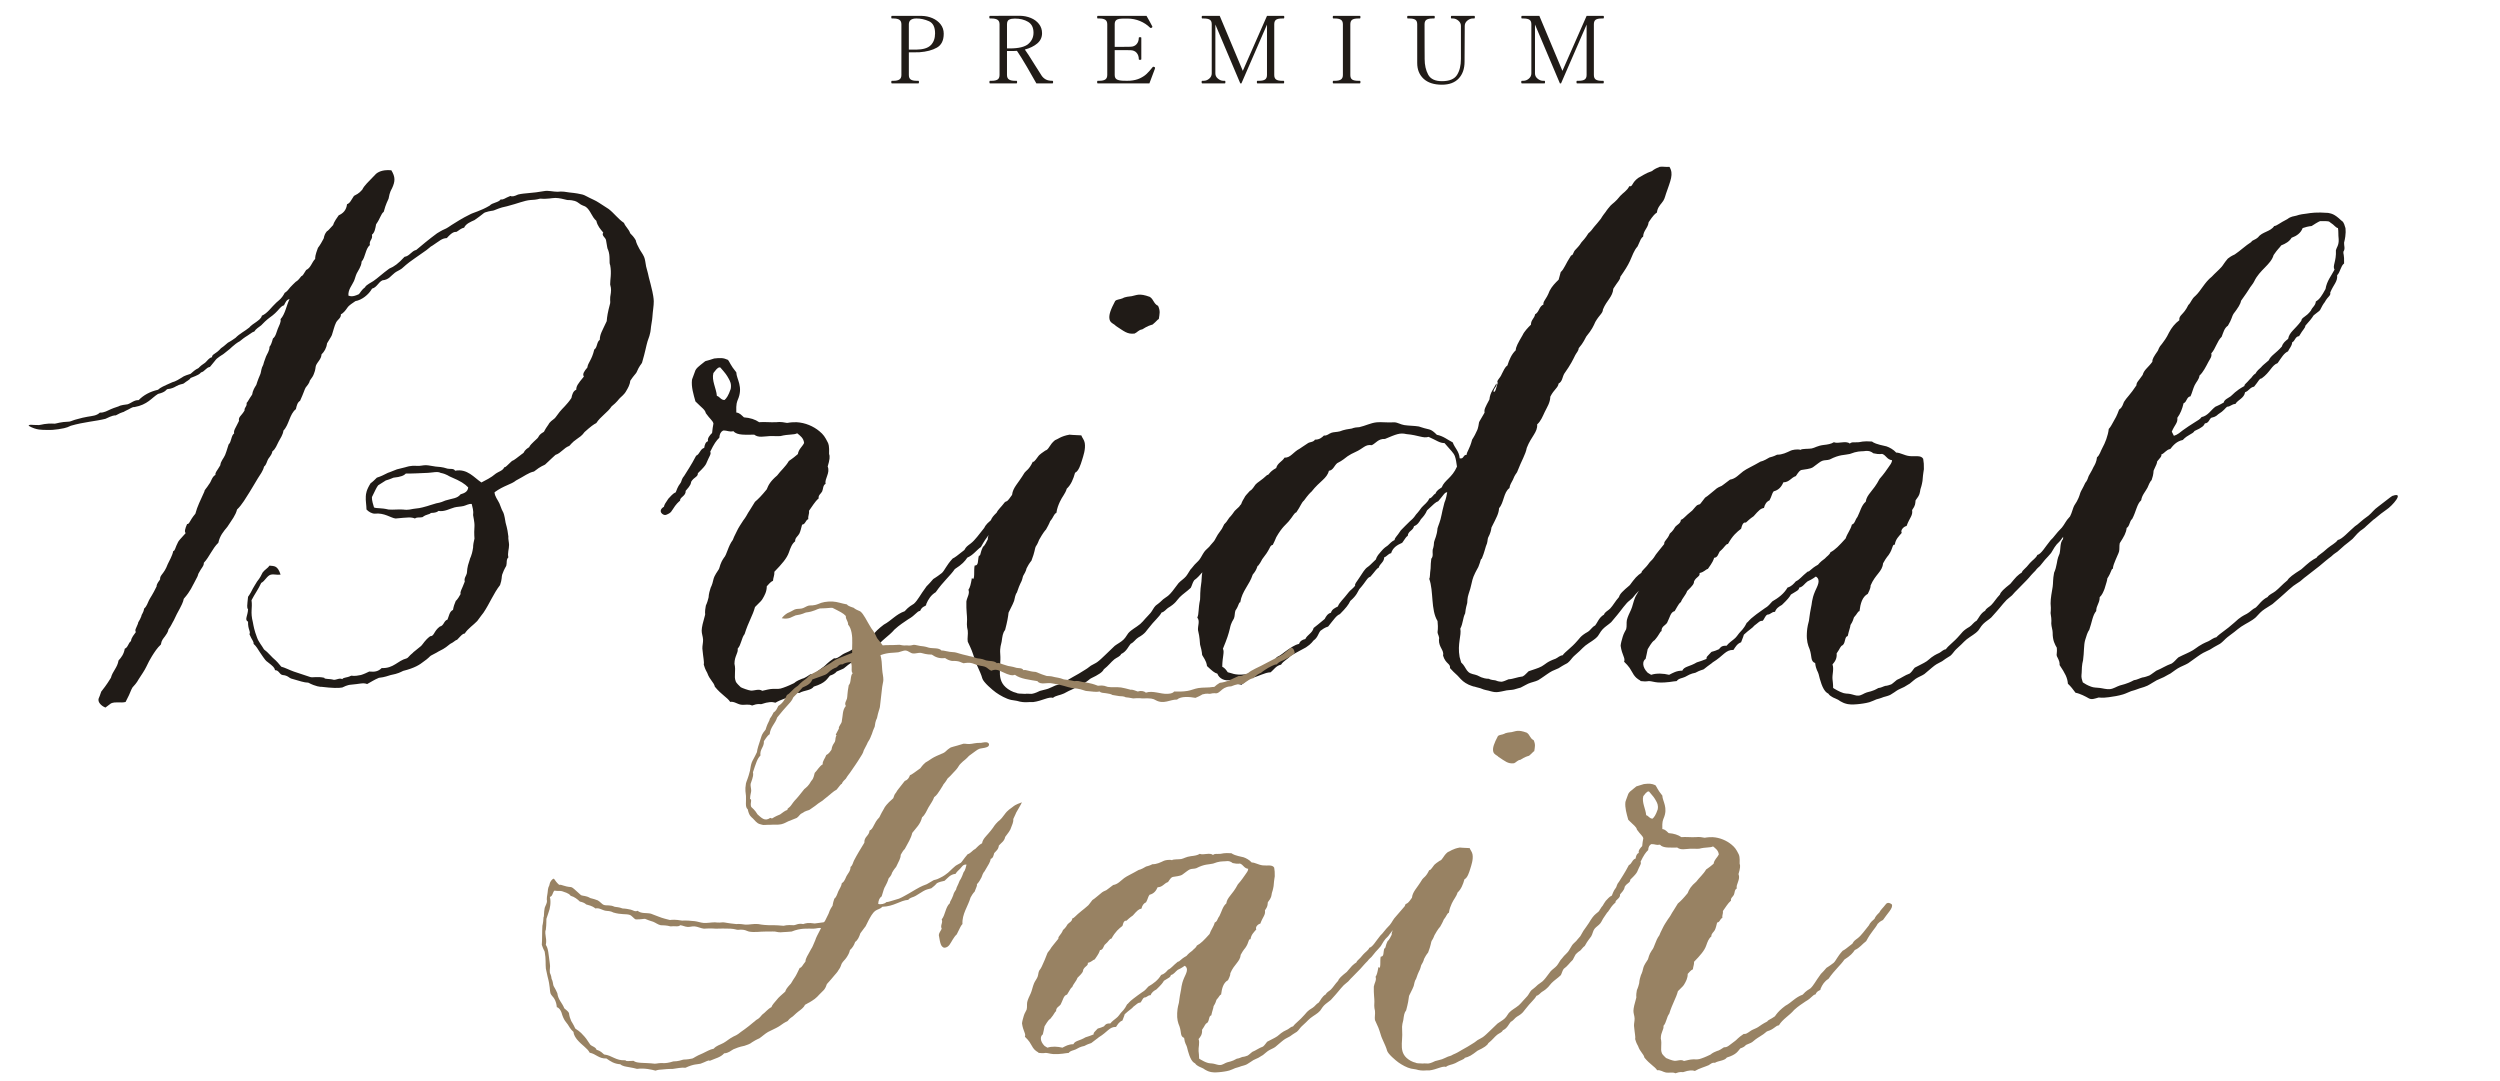 <?xml version="1.0" encoding="UTF-8"?><svg id="_レイヤー_2" xmlns="http://www.w3.org/2000/svg" viewBox="0 0 430 186"><defs><style>.cls-1{fill:#988263;}.cls-1,.cls-2,.cls-3{stroke-width:0px;}.cls-2{fill:none;}.cls-3{fill:#201b17;}</style></defs><g id="_レイヤー_1-2"><path class="cls-3" d="m111.61,47.748c-.231-1.137-.405-1.532-.476-1.904-.139-.731-.165-1.234-.357-1.668-.247-.557-.594-.958-.834-1.429-.641-1.166-.545-1.339-.596-1.429-.294-.518-.677-.934-.953-1.192-.231-.72-.804-1.102-1.071-1.785-.996-.666-1.684-1.656-2.621-2.382-1.595-1.035-2.05-1.345-2.501-1.548-1.271-.581-1.648-.872-2.024-.953-1.351-.311-1.797-.281-2.262-.357-1.448-.258-1.741-.119-2.024-.119-.741,0-1.582-.245-2.262-.118-2.1.388-3.411.322-4.524.596-.632.303-1.049.396-1.311.239-1.057.413-1.176.688-1.667.595-.416.577-1.447.539-1.906,1.073-1.606.95-2.818,1.18-3.454,1.548-1.273.613-2.362,1.33-3.097,1.785-.917.643-1.156.7-1.191.715-.492.203-.962.512-1.31.714-1.455,1.08-2.535,1.975-3.571,2.856-.87.202-1.102,1.042-2.024,1.19-1.086,1.178-1.775,1.678-2.62,2.024-1.202.871-1.945,1.603-2.739,2.144-1.268.735-1.342.877-1.43,1.072-.724.547-.835,1.005-1.072,1.19-1.11.515-1.447.339-1.787.237-.072-1.034.613-1.748.953-2.5.18-.4.275-.896.475-1.31.818-1.368.824-1.7.834-2.024.68-.749.646-2.211,1.43-2.856-.16-.875.533-.896.357-1.787.475-.357.582-1.085.715-1.787.743-1.042.826-1.792,1.31-2.143.379-1.441.699-1.899.834-2.262.215-1.248.475-1.526.595-1.786.556-1.2.587-1.942-.118-3.096-1.183-.11-2.028.115-2.62.596-1.415,1.482-2.02,1.989-2.382,2.738-.6.71-1.057.848-1.429,1.071-.506.766-.686,1.26-1.191,1.429-.113.999-.655,1.567-1.429,1.907-.853,1.18-.912,1.519-.952,1.668-.771.861-.937,1.028-1.073,1.07-.614.758-.453,1.127-.595,1.309-.69,1.316-.897,1.431-.953,1.548-.477,1.27-.477,1.588-.477,1.904-.577.574-.75,1.553-1.549,1.906-.493.776-.584,1.003-.833,1.071-.689.917-.865.869-.952.953-.316.303-.66.628-.953.952-.664.886-.9.891-.953.953-.53,1.019-.93,1.213-1.429,1.668-.844.768-1.537,1.867-2.501,2.262-.104.504-.601.792-.954,1.071-1.104.729-1.155.924-1.19.953-.781.643-1.695,1.063-2.382,1.785-.986.707-1.151.724-1.31.834-.623.554-.907.764-1.19.953-.922,1.063-1.558.982-1.548,1.548-.556.109-.817.646-1.19.953-1.055.686-1.047.902-1.19.952-.529.226-.899.611-1.311.954-1.248.385-1.35.544-1.43.596-1.338.845-1.518.767-1.666.834-1.571.693-2.093.92-2.501,1.31-1.389.318-2.49.923-3.333,1.786-.761-.052-1.308.537-1.905.715-1.354.164-1.398.297-1.548.357-.762.244-1.019.356-1.31.477-.569.236-1.151.641-1.906.597-.578.545-1.25.556-2.143.713-.529.093-1.165.236-1.548.356-.933.217-1.216.423-1.548.476-1.657.065-2.085.31-2.5.357-1.731-.093-2.225.203-2.739.239-1.434.012-1.543-.185-1.787.12,1.401.803,2.364.691,3.096.715.884.029,1.248-.019,2.024-.118,1.636-.23,1.818-.485,2.145-.597,2.277-.66,4.27-.771,5.954-1.191,1.231-.596,1.509-.596,1.787-.596,1.249-.7,1.321-.49,1.548-.714,1.093-.494,1.238-.746,1.668-.714,2.252-.407,2.919-1.564,4.049-2.262,1.453-.333,1.345-.798,1.666-.834.602-.027,1.193-.324,1.43-.478.661-.376,1.074-.355,1.311-.476.596-.492,1.014-.599,1.188-.952,1.356-.509,1.603-.7,1.786-.953.679-.155.839-.829,1.548-.953.825-.953.964-1.234,1.19-1.428.755-.604.968-.639,1.19-.834,1.071-.823,1.222-.985,1.429-1.191,1.034-.904,1.233-.876,1.311-.953,1.023-.846,1.147-.823,1.309-.953.686-.427.854-.654,1.19-.716.283-.47.769-.739,1.19-1.071,1.055-1.11,1.317-1.182,1.43-1.311,1.622-1.116,1.753-1.937,2.499-2.143.235-.44.395-.957.954-1.073-.545,1.123-.744,2.592-1.548,3.455.12.52-.246,1.077-.476,1.665-.224.576-.362,1.333-.834,1.668-.229.843-.375,1.173-.595,1.43.037.647-.438,1.263-.597,1.668-.359.898-.39,1.145-.477,1.429-.371.644-.327,1.117-.476,1.548-.571,1.312-.626,1.682-.716,1.905-.767,1.181-.62,1.468-.714,1.667-.656.933-.734,1.252-.952,1.431.096.652-.398.714-.358,1.311-.573.974-1.081,1.062-.952,1.785-.613,1.286-.961,1.634-.834,2.143-.546.407-.445,1.461-.952,1.907-.329,1.101-.5,1.55-.595,1.787-.25.62-.765,1.06-.834,1.785-.62,1.086-.896,1.206-.833,1.667-.593.28-.756,1.218-1.071,1.548-.522.847-.818.991-.834,1.309-.67,1.515-1.224,2.548-1.548,3.812-1.078,1.276-.977,1.794-1.43,1.785-.352.83-.483,1.306-.238,1.548-.919,1.011-1.216,1.342-1.31,1.548-.552,1.036-.489,1.494-.832,1.548-.164.838-.679,1.655-.952,2.263-.651,1.77-1.374,1.802-1.311,2.619-.595.794-.595.992-.595,1.191-.692,1.447-1.081,1.916-1.311,2.382-.237.482-.398,1.08-.834,1.43-.146.847-.448.94-.477,1.309-.322.868-.587.961-.595,1.311-.341.875-.564,1.023-.357,1.429-.885,1.137-.795,1.36-.833,1.547-.477.318-.497,1.091-1.071,1.311-.145.888-.571,1.493-1.072,2.024-.19,1.237-1.021,1.835-1.309,2.978-.843,1.381-1.278,1.858-1.668,2.382-.393,1.223-.479,1.104-.477,1.429.005.613.744,1.146,1.191,1.31l.02-.008.952-.714c.823-.346,1.696-.016,2.502-.238.213-.388.402-.794.596-1.192.198-.407.367-.95.595-1.31.825-.884.917-1.186,1.073-1.43.475-.742.979-1.444,1.311-2.143.296-.627.609-1.24.952-1.786.46-.732.911-1.444,1.548-2.024.102-.742.406-1.005.716-1.429.618-.832.514-1.011.595-1.191.44-.567.552-.941.714-1.19.27-.415.534-1.12.714-1.428.859-1.561,1.099-2.082,1.192-2.62,1.238-1.416,1.469-2.225,1.785-2.738.6-1.08.656-1.267.714-1.547.589-1.156.979-1.322.951-1.905.965-1.02,1.479-2.489,2.501-3.453.24-1.188.897-1.96,1.548-2.738.828-1.275,1.41-1.963,1.667-2.978.866-.818,1.564-2.074,2.144-2.977.501-.782.93-1.582,1.429-2.382.394-.633.902-1.268,1.071-2.024.422-.32.468-.879.716-1.311.448-.603.674-.92.714-1.311.549-.394.764-1.089,1.071-1.667.311-.584.75-1.182.833-1.905.965-.979,1.046-2.843,2.143-3.69.132-.584.262-1.169.716-1.431.658-1.443.747-1.887.952-2.262.767-.917.677-1.1.714-1.191.439-.595.603-.858.714-1.19.323-.75.246-1.159.358-1.431.257-.624.935-1.133.951-1.904.477-.477.845-1.061.953-1.905.757-1.214.811-1.363.834-1.43.248-.735.42-1.559.715-2.143.278-.552.884-.766.834-1.43.445-.18.894-.804,1.071-1.072.379-.571.948-.818,1.428-1.19,1.067-.177,2.279-1.098,2.857-2.145.848-.225,1.06-1.083,1.785-1.429,1.133-.112,1.408-.75,2.145-1.311.341-.26.793-.417,1.19-.714,1.073-.976,1.661-1.364,2.262-1.787.412-.289.782-.552,1.191-.834,1.298-.849,1.446-1.185,1.786-1.309,1.245-.818,1.654-1.283,2.501-1.311.952-1.071,1.309-1.071,1.666-1.071.431-.244.74-.608,1.31-.715.291-.698,1.211-1.045,1.785-1.31,1.342-.927,1.514-1.18,1.787-1.311.988-.326,1.354-.271,1.548-.357,1.405-.576,1.57-.545,2.262-.714,1.956-.505,2.928-.976,4.049-1.072,1.221-.045,1.411-.215,1.667-.237,1.271.111,1.979-.122,2.619-.119.688.004,1.392.205,2.024.357,1.214.007,1.639.272,1.905.477.646.534,1.034.503,1.31.714.825.635,1.002,1.728,1.786,2.382.192.88.701,1.442,1.19,2.024-.352.532.396.832.478,1.31.209,1.18.218,1.488.356,1.665.429,1.088.124,2.242.356,2.621.279,1.412-.018,2.507.001,3.334.256.893.104,1.171.12,1.428-.232,1.139-.06,1.506-.118,1.786-.427,1.6-.537,2.322-.596,3.097-.789,1.711-1.192,2.259-1.19,3.214-.546.327-.405,1.341-.951,1.667-.437,1.866-1.082,2.214-1.191,3.097-.503.585-.899,1.129-.596,1.549-1.077,1.303-1.312,1.663-1.309,2.262-.533.222-.711.799-.834,1.43-.811,1.208-1.537,1.762-2.024,2.382-.594.748-.74,1.062-.952,1.192-.882.643-.92.908-.952.952-.779,1.081-.718,1.241-.834,1.311-.924.505-.868.919-1.071,1.071-1.169,1.083-1.314,1.263-1.43,1.548-.883.535-.857.845-.953.953-1.255.929-1.559,1.26-2.023,1.429-.96.867-1.03,1.074-1.311,1.072-.239.601-1.055.784-1.431,1.071-.918.788-1.726,1.115-2.502,1.548-1.274-.842-2.407-2.419-4.526-2.024-.239-.451-.866-.246-1.31-.357-.948-.314-1.479-.299-2.024-.356s-1.154-.225-1.667-.237c-.491-.014-1.042.167-1.549.118-1.227-.088-1.755.183-2.024.239-1.116.294-1.349.33-1.43.356-1.271.537-1.476.56-1.548.597-.672.347-1.293.65-1.904.832-.915.918-.976.873-1.071.952-.748,1.185-.803,1.797-.833,2.262-.051.775.115,1.535.119,2.263.37.406.97.731,1.429.716,1.638-.186,2.765.744,3.572.834,2.104-.193,2.687-.275,3.334,0,.383-.296.883-.105,1.31-.238.635-.522,1.166-.405,1.43-.714.844-.029,1.098-.173,1.311-.356.991.196,1.94-.383,2.738-.595.501-.133,1.01-.116,1.547-.237.458-.104.919-.427,1.428-.358.398,1.439.231,1.636.237,1.906.252,1.327.245,1.636.237,1.905-.105,1.63.021,1.902,0,2.144-.317,1.371-.187,1.202-.238,1.549-.247,1.618-.55,1.753-.596,2.145-.515,1.43-.395,1.841-.476,2.262-.083.431-.526.837-.358,1.428-.554,1.49-.84,1.716-.714,2.144-.615,1.115-.809,1.136-.834,1.189-.2.433-.395,1.01-.477,1.549-.612.26-.688,1.06-.952,1.668-.639.194-.603,1.063-1.31,1.191-1.088.815-.938,1.68-1.666,1.666-.946.719-1.157,1.274-1.549,1.667-1.103.938-1.313,1.017-1.429,1.19-.714.564-.787.866-1.071.954-1.578.405-2.219,1.749-4.286,1.665-.568.549-1.146.705-2.144.597-.441.21-.914.444-1.429.596-1.284.274-1.463.098-1.668.118-.845.428-1.257.231-1.548.596-.438-.254-.955.121-1.43.118-.908-.248-1.621-.064-1.668-.357-1.227-.258-1.87.001-2.381-.118-.956-.314-1.194-.401-1.429-.476-.472-.15-.928-.298-1.43-.476-.803-.284-1.503-.674-2.144-.832-.555-.638-.75-.907-.953-1.072-.767-.62-1.264-1.36-2.024-1.905-.342-.619-.933-1.289-1.191-2.024-.503-1.323-.597-1.984-.717-2.62-.476-1.867-.037-2.429-.238-3.811.519-1.029,1.191-1.904,1.667-2.977.657-.319.976-1.242,1.668-1.43.438-.118.973.083,1.666,0-.521-1.603-1.087-1.447-1.905-1.548-.269.424-.856.723-1.19,1.191-.5,1.063-.777,1.29-.952,1.548-.245.361-.528.901-.716,1.19-.554,1.148-.798,1.326-.834,1.43-.158,1.557-.225,1.9,0,2.143-.042,1.161-.66,1.805,0,2.144-.042,1.392.501,1.652.239,2.145.438,1.069.751,1.193.714,1.668.442.373.762.942,1.072,1.429.976,1.451,1.053,1.491,1.31,1.668.987.771,1.195.953,1.31,1.43.711.002.704.725,1.309.834.876.063,1.149.517,1.431.595,1.642.462,2.202.696,2.977.715,1.291.687,2.119.733,2.262.714,1.896.23,2.937.236,3.572.12.927-.47,1.41-.477,1.43-.477,1.575-.124,2.156-.397,2.857-.118.664-.367,1.293-.771,2.023-1.071,1.062-.111,1.556-.354,2.023-.476,1.288-.245,1.687-.498,2.144-.715,2.043-.507,2.898-1.11,3.453-1.548.958-.66,1.09-.925,1.31-1.072,1.052-.572,1.208-.618,1.31-.715,1.335-.646,1.468-.909,2.024-1.31.683-.321.84-.631,1.191-.715.774-.813.944-1.042,1.311-1.072.559-.869,1.448-1.414,2.145-2.144.702-.995.9-1.174,1.072-1.429,1.069-1.582,1.725-3.304,2.858-4.763.35-1.01.248-1.426.358-1.786.427-1.178.657-1.351.714-1.548.131-.461-.049-1.08.357-1.429-.188-.705.125-1.439.118-2.144-.003-.396-.186-1.133-.119-1.429-.187-1.605-.409-1.996-.476-2.382-.22-1.411-.355-1.699-.476-1.906-.272-.467-.396-1.007-.595-1.428-.31-.656-.804-1.188-.833-1.905,1.603-1.177,2.898-1.35,3.692-2.024,1.489-.772,2.113-1.339,3.096-1.548,1.262-1.006,1.665-1.024,1.904-1.191,1.157-1.122,1.498-1.373,1.787-1.667.988-.32,1.415-1.205,2.382-1.547.691-.787.992-.966,1.311-1.191,1.129-.736,1.138-1.045,1.311-1.19,1.089-.975,1.523-1.293,2.023-1.548.676-1.084,2.027-1.896,2.619-2.858.991-.789,1.181-1.197,1.429-1.429.877-.771.985-1.049,1.071-1.191.31-.516.663-1.116.714-1.786.642-.97.912-1.153,1.072-1.429.516-1.22.83-1.408.952-1.668.597-2.021.705-2.878.952-3.692.571-1.467.533-1.994.596-2.501.068-.566.204-1.122.238-1.668.064-1.055.25-1.948.237-2.738-.01-.541-.156-1.281-.239-1.666-.171-.808-.455-1.841-.595-2.383Zm-32.393,37.272c-.58.743-1.353.671-2.619,1.071-.978.435-1.264.398-1.549.477-1.092.307-1.305.414-1.548.477-1.335.391-1.596.379-2.381.476h-.001c-1.165.255-1.424.146-1.786.119-.782-.06-1.719.067-2.501,0-1.386-.327-1.992-.154-2.502-.357-.434-1.383-.335-1.516-.357-1.787.579-1.167.773-1.647,1.071-2.024,1.212-.798,1.208-.736,1.311-.834.957-.276,1.195-.454,1.311-.476,1.308-.13,1.839-.387,2.144-.715,1.117.02,2.371-.062,3.812-.119.691-.028,1.678-.287,2.144,0,1.17.242,1.415.6,1.785.715,1.676.704,2.396,1.177,2.979,1.787-.068.765-.674.994-1.311,1.191Z"/><path class="cls-3" d="m191.928,56.061h.001c1.405.897,1.948,1.468,3.216,1.311.476-.198.704-.645,1.311-.714.968-.619,1.389-.714,1.786-.834.72-.591.82-.848,1.072-.953.132-.874.297-1.337-.12-2.263-.794-.378-.742-1.111-1.429-1.548-1.831-.677-2.248-.283-3.098-.12-1.347.13-1.493.335-1.548.357-.52.229-1.021.178-1.31.477-.766,1.449-1.158,2.439-.953,3.216.162.615.808.72,1.071,1.071Z"/><path class="cls-3" d="m411.525,85.279l-.029.004c-.16.059-2.059,1.584-2.418,1.832-.773.542-1.072,1.055-1.676,1.559-1.301.901-1.75,1.485-2.35,1.844-1.219,1.042-2.203,2.233-2.957,2.36-.34.525-1.123.888-1.738,1.406-1.146,1.07-1.719,1.233-1.893,1.633-.348.17-.775.435-1.182.744-1.045.847-1.223,1.093-1.469,1.271-1.393.883-2.123,1.413-2.375,1.882-.896.722-1.41,1.36-2.072,1.876-.463.363-1.062.555-1.342,1.004-.986.469-1.537,1.371-2.01,1.789-.639.289-.99.783-1.547,1.082-1.496.748-1.73,1.194-2.191,1.549-1.342,1.22-2.457,1.83-3.074,2.502-.494.07-.945.484-1.342.671-1.641.678-1.943,1.099-2.662,1.54-.74.451-1.6.759-2.516,1.241-.395.346-.652.726-1.127,1.048-1.084.388-1.723.868-2.67,1.243-.904.653-1.074.765-1.199.827-1.004.372-1.035.293-1.217.344-.211.058-.445.165-.691.256-.123.047-.248.093-.371.131-.125.036-.248.062-.369.075-.324.181-.615.307-.871.418-.258.101-.479.187-.676.244-.195.057-.359.106-.504.144-.145.036-.268.068-.375.105-.596.194-1.08.565-1.713.629-.137.01-.279.012-.424.001-.145-.015-.295-.032-.441-.055-.146-.026-.295-.055-.441-.081-.143-.032-.287-.053-.428-.07-.123-.02-.25-.026-.379-.035-.127-.013-.258-.019-.387-.03-.127-.017-.256-.029-.383-.054-.123-.03-.246-.06-.361-.105-.66-.243-1.076-.505-1.393-.721,0-.008-.01-.015-.02-.015-.025-.079-.049-.158-.076-.241-.223-.688-.164-.814-.119-1.43.023-1.554.199-1.887.238-2.143.195-1.363.105-2.596.357-3.453.219-.749.404-1.352.715-1.787.451-1.254.562-2.492,1.189-3.215.002-.988.615-1.368.596-2.381.391-.33.643-.937.834-1.429.328-1.12.471-1.445.477-1.787.781-1.201.646-1.654.953-1.667.039-.589.299-1.063.477-1.549.189-.521.494-1.039.594-1.431.111-.433.01-.939.119-1.429.742-1.161,1.094-1.764,1.191-2.621.535-.297.475-1.191.951-1.548.688-1.298.805-2.567,1.549-3.214.107-.836.701-1.451,1.072-2.145.494-1.231.686-1.262.715-1.311.414-1.201.281-1.434.357-1.667.445-.956.596-1.261.596-1.548.592-.756.799-.825.715-1.19.6-.233.836-.831,1.547-.954.539-.692,1.127-1.334,2.145-1.548.875-.949,1.701-.997,2.023-1.549,1.316-.588,1.609-.891,1.785-1.311.646-.028.715-.635,1.072-.951.906-.204,1.018-.467,1.191-.597,1.07-.665,1.189-1.043,1.549-1.311.609-.025.805-.464,1.43-.477.467-.762,1.494-.966,1.666-2.023.639-.193.83-.836,1.549-.953.822-.981.869-1.379,1.311-1.429,1.494-1.085,1.715-2.254,2.738-2.62.721-1.027,1.08-1.699,1.789-2.024.221-.532.662-.845.715-1.549.514-.24.5-1.008,1.189-1.071.73-1.253,1.057-1.366,1.074-1.786.695-.771,1.092-1.251,1.428-1.788,1.064-.818,1.08-.822,1.191-1.072.51-1.017.662-1.098.715-1.19.582-1.084,1.07-1.071.951-1.667.594-1.432,1.27-1.825,1.191-2.977.543-.528.588-1.554,1.191-2.024.049-1.559-.178-1.65-.119-2.024.359-.528.088-.993.119-1.548.412-1.658.225-2.298.238-2.501-.324-1.181-.512-1.146-.715-1.309-1.256-1.2-1.723-1.178-2.262-1.31-1.977-.154-2.977.001-3.691.119-1.363.152-1.586.307-1.785.357-1.174.202-1.322.458-1.549.595-1.383.688-1.762,1.146-2.262,1.191-.596.953-2.096,1.001-2.738,1.906-.6.552-1.086.503-1.191.834-1.008.627-1.877,1.491-2.855,2.144-.701.318-.865.482-1.191.715-.645.754-.807,1.132-1.072,1.428-.553.614-1.166,1.117-1.666,1.666-1.287,1.017-1.846,2.404-2.857,3.335-.631.494-.752,1.178-1.191,1.548-.828,1.753-1.662,1.711-1.549,2.62-.754.558-1.336,1.285-1.785,2.144-.426.91-.881,1.491-1.191,1.906-.584.637-.594.988-.713,1.19-.721,1.039-.973,1.435-.951,1.904-.713.994-1.439,1.38-1.666,2.263-.744,1.084-1.076,1.266-1.072,1.787-1.033,1.585-1.695,2.114-2.143,2.856-.365,1.064-.629,1.158-.834,1.311-.41,1.133-.684,1.574-.951,2.025-.268.448-.469.945-.834,1.31-.123,1.175-.664,2.494-1.072,3.215-.346.615-.473,1.283-.953,1.668-.055.716-.383,1.324-.596,1.666-.363.806-.66,1.184-.832,1.55-.305.973-.502,1.036-.594,1.191-.426.947-.701,1.312-.834,1.667-.441,1.493-.846,1.824-1.074,2.262-.189.364-.336,1.003-.477,1.311-.092.2-.166.369-.232.526-.037.041-.079.087-.102.111-.629.646-.803,1.209-1.293,1.799-1.094,1.089-1.412,1.73-1.928,2.159-.967,1.179-1.625,2.404-2.305,2.553-.182.511-.826.883-1.273,1.394-.805,1.053-1.309,1.219-1.369,1.605-.285.171-.621.432-.928.734-.773.832-.885,1.065-1.072,1.241-1.096.866-1.658,1.381-1.783,1.832-.67.7-1.004,1.318-1.506,1.819-.354.349-.869.536-1.031.967-.816.452-1.133,1.322-1.484,1.725-.533.277-.756.752-1.211,1.038-1.238.706-1.359,1.137-1.717,1.477-.996,1.169-1.912,1.74-2.352,2.387-.445.053-.781.45-1.111.622-1.383.615-1.584,1.015-2.162,1.428-.301.206-.633.379-.984.555-.354.169-.719.354-1.098.566-.15.164-.268.338-.396.51-.129.168-.27.335-.457.487-.916.33-1.418.778-2.213,1.097-.357.31-.574.48-.711.591-.139.109-.197.151-.25.178-.842.307-.875.229-1.029.265-.178.042-.373.132-.576.213-.205.075-.416.145-.619.155-.268.156-.508.269-.719.366-.211.085-.398.148-.561.2-.322.096-.553.13-.73.196-.25.071-.471.212-.701.322-.115.054-.232.106-.354.149-.121.047-.246.071-.379.074-.113.005-.234-.003-.355-.019-.119-.021-.242-.056-.365-.087-.244-.054-.48-.152-.715-.182-.105-.013-.209-.036-.316-.044-.107-.011-.217-.011-.326-.021-.107-.016-.215-.031-.322-.05-.105-.02-.211-.041-.305-.088-.141-.053-.268-.102-.389-.147-.115-.056-.221-.106-.318-.155-.203-.086-.357-.19-.5-.269-.072-.041-.141-.075-.203-.112-.059-.04-.115-.077-.17-.113-.02-.012-.037-.023-.057-.036.012-.578-.082-1.234-.109-1.54-.066-.784.283-1.707,0-2.5.4-.474.791-.955.715-1.905.658-.908.586-1.216,1.072-1.43.5-.531.27-1.435.834-1.548.223-1.046.426-1.398.475-1.905.459-.689.459-.976.596-1.309.605-.645.645-1.04.953-1.072.16-1.308.475-2.462,1.43-2.977.477-.953.477-1.19.477-1.428.824-1.954,2.01-2.355,2.145-3.812.637-1.163.895-1.306.951-1.429.822-1.162.576-1.847,1.072-1.787.125-.947.701-1.441,1.189-2.024-.264-.468.33-1.096.834-1.191.539-1.485,1.102-1.756.953-2.738.602-.849.52-1.065.594-1.666.795-1.028.707-1.259.834-1.906.295-.864.287-1.16.357-1.429.117-1.534.236-1.816.24-2.024.012-.785-.016-1.186-.119-1.786-.391-.685-1.363-.352-2.379-.477-.887-.107-1.578-.598-2.264-.595-.443-.508-1.145-.894-1.668-1.071-1.832-.392-2.18-.599-2.5-.834-1.553-.114-1.957.094-2.264.12-.756.064-1.205-.104-1.547.237-.658-.573-2.006.092-2.74-.237-.455.3-1.102.406-1.787.476-1.045.131-1.475.484-2.023.597-.469.098-1.725.012-1.906.239-.637-.184-1.5.042-1.668.118-.75.346-1.48.729-2.381.714-.766.386-1.033.377-1.311.477-1.127.68-1.367.645-1.547.715-1.309.766-2.416,1.246-2.977,1.67-.729.548-1.301,1.28-2.262,1.429-1.104.807-1.217.954-1.43,1.071-.887.351-1.012.58-1.191.716-.629.473-1.076.947-1.668,1.311-.725.913-.732.979-.832,1.07-.026.023-.049.042-.075.064-.127.029-.27.076-.449.162h-.018c-.071.036-.447.467-.841.927-.016.012-.032.026-.047.038-1.254.98-1.443,1.44-1.904,1.548,0,.61-.654.842-.951,1.19-.514.914-.826,1.014-.955,1.19-.393,1.04-1.051,1.281-.953,1.785-.861,1.096-1.225,1.491-1.428,1.785-.272.48-.492.725-.647.915-.164.155-.327.315-.47.49-.398.577-.738.911-.979,1.153-.238.242-.381.396-.398.606-.301.187-.65.474-.965.806-.783.91-.883,1.168-1.076,1.357-1.139.949-1.715,1.509-1.816,2.002-.684.766-1.004,1.438-1.52,1.982-.361.381-.92.574-1.064,1.048-.867.48-1.154,1.43-1.518,1.862-.287.144-.482.345-.666.549-.188.203-.363.405-.607.553-1.318.732-1.434,1.195-1.809,1.555-.525.615-1.035,1.067-1.471,1.448-.221.188-.42.361-.594.53-.178.165-.33.327-.449.498-.24.015-.453.118-.65.242-.195.122-.375.268-.555.343-.752.271-1.184.495-1.508.711-.326.209-.541.416-.865.593-.66.373-1.449.546-2.275.855-.172.153-.318.31-.475.468-.154.161-.324.307-.541.423-.25.037-.473.071-.68.12-.207.053-.4.098-.59.15-.191.057-.377.102-.57.142-.191.046-.389.07-.6.081-.215.103-.389.163-.529.221-.07.027-.131.052-.188.073-.055.021-.102.034-.145.049-.166.054-.238.072-.297.077-.111,0-.209-.014-.295-.023-.084-.011-.158-.021-.223-.031-.127-.018-.211-.046-.275-.069-.125-.045-.162-.078-.236-.096-.045-.011-.09-.019-.137-.026-.047-.01-.094-.019-.145-.025-.1-.015-.203-.025-.309-.038-.105-.017-.207-.043-.307-.072-.1-.031-.197-.064-.277-.126-.604,0-1.025-.147-1.34-.262-.307-.137-.512-.249-.684-.329-.248-.095-.506-.152-.771-.217-.133-.031-.256-.08-.381-.133-.123-.056-.246-.118-.348-.214-.092-.08-.176-.175-.256-.277-.082-.101-.148-.221-.219-.335-.146-.227-.273-.474-.439-.672-.076-.086-.154-.174-.238-.258-.033-.032-.068-.064-.104-.098-.092-.323-.182-.646-.271-.952-.414-2.268.354-3.708.119-4.883.484-.899.418-1.838.834-2.621.119-1.048.26-1.381.357-1.785.031-.993.182-1.363.238-1.548.453-1.222.568-2.378.834-2.976.43-1.026.697-1.358.834-1.668.49-1.186.344-1.342.596-1.43.508-1.239.566-1.765.713-2.144.334-.7.254-1.095.357-1.43.447-.846.529-1.298.596-1.785.887-1.772,1.258-2.395,1.309-3.335.84-.907.766-2.729,1.787-3.453.051-.56.379-.973.596-1.43.352-.924.598-1.075.715-1.309.812-2.101,1.463-3.042,1.666-4.168.773-2.007,1.895-2.693,1.787-4.049.637-.546.947-1.386,1.309-2.143.367-.765.943-1.599.953-2.619.654-1.289,1.318-1.498,1.428-2.263.656-.339.633-1.089.955-1.666,1.195-1.696,1.51-2.42,1.906-3.216.197-.394.561-.694.596-1.192.859-.994,1.074-1.642,1.311-2.023.945-1.14,1.246-1.814,1.547-2.501.742-1.283,1.281-1.457,1.311-2.144.66-1.602,1.67-2.141,1.785-3.572.807-1.297,1.203-1.534,1.191-2.025.766-1.103,1.291-1.915,1.668-2.739.402-.872.682-1.811,1.311-2.501.494-1.094.609-1.495.953-1.667.045-1.104.834-1.466.951-2.499.826-1.238,1.119-1.462,1.43-1.667.045-.709.523-1.291.836-1.667.428-.516.494-.843.715-1.548.791-2.31,1.363-3.405.596-4.645-.576.063-1.207-.085-1.668,0-1.09.422-1.186.657-1.311.714-1.264.442-1.779.892-2.381,1.19-1.18.846-.918,1.584-1.549,1.428-.338.754-1.109,1.169-1.547,1.667-.82,1.059-1.33,1.303-1.668,1.667-.732.847-.812,1.05-.834,1.072-.688.875-.713,1.026-.832,1.19-.391.536-.828.982-1.191,1.431-.674.934-.873.971-.953,1.071-.543.885-.953,1.271-1.191,1.548-.457.739-.742.923-.953,1.19-.547.484-.414,1.054-.832,1.071-.99,1.511-1.207,2.365-1.787,2.857-.121.436-.25.861-.357,1.311-.586.564-1.154,1.148-1.549,1.905-.623,1.639-1.143,1.715-1.07,2.381-.742.291-.74,1.326-1.43,1.668-.115.719-.721.947-.715,1.788-.488.465-1.195,1.233-1.43,1.786-.816,1.409-1.158,1.997-1.191,2.621-.695.655-1.107,1.592-1.43,2.619-.449.277-.664.914-.953,1.43-.316.809-.98,1.151-.713,1.548-.318,1.071-.408,1.637-.715,1.548-.049-.607.725-1.016.477-1.428-.432.877-1.08,1.539-1.189,2.739-.748,1.413-.932,1.715-.834,2.263-.615,1.117-.846,1.39-.951,1.667-.152,1.05-.299,1.308-.357,1.429-.551,1.228-.779,1.399-.832,1.548-.438,1.686-.922,2.051-.955,2.621-.629-.033-.426.765-1.189.597-.084-1.226-.852-1.768-1.191-2.738-.896-.454-1.611-1.089-2.738-1.311-.92-.955-1.322-.903-1.43-.953-1.178-.27-1.439-.438-1.666-.477-.814-.134-1.695-.112-2.502-.238-.615-.095-1.137-.447-1.666-.476-1.498.07-2.283-.089-3.098,0-1.027.112-1.926.597-2.977.834-1.016.04-1.156.228-1.309.239-1.566.214-1.762.409-2.025.477-.553.14-1.023.109-1.428.238-.506.163-.781.563-1.311.477-.379.374-.791.718-1.547.714-.252.441-.869.382-1.191.596-.98.617-1.252.86-1.428.953-1.164.601-1.57,1.595-2.621,1.549-.395.677-1.219.922-1.428,1.785-1.311.709-1.205,1.24-1.549,1.19-1.006.955-1.754,1.312-2.026,1.667-.681,1.045-.849.989-.952,1.071-.558.637-.821.862-.953,1.19-.446.709-.494.959-.55,1.102-.136.129-.25.276-.348.437-.265.266-.562.496-.768.724-.299.433-.499.688-.641.854-.095.095-.166.173-.22.239-.043.042-.072.07-.091.099-.026.042-.047.073-.071.112-.163.215-.293.409-.41.594-.238.304-.333.335-.352.367-.184.344-.309.595-.41.804-.235.327-.475.652-.714,1.009-.25.376-.411.8-.635,1.109-.604.65-.695.841-.832.977-.46.455-.654.587-.878.909-.331.479-.525.947-.836,1.341-.24.306-.557.546-.814.837-.431.579-.592.688-.707.839-.466.745-.608.979-.75,1.146-.388.458-.893.751-1.284,1.168-.954,1.283-1.292,1.73-1.729,2.118-.301.266-.623.425-.922.671-.813.808-1.126.924-1.319,1.121-.345.352-.538.847-.849,1.221-.257.31-.596.634-.886.96-.296.333-.597.704-.895.951-.761.633-1.475.923-2.056,1.582-.486.761-.644.938-.835,1.12-.448.428-1.05.719-1.487,1.051-1.056,1.012-1.351,1.295-1.677,1.608-.424.398-.871.855-1.355,1.202-.323.231-.713.374-1.079.605-.546.455-.792.569-.959.684-.654.443-1.562.945-2.156,1.276-.335.186-.652.368-1.007.584-.165.103-.322.176-.479.24-.155.067-.309.127-.468.204-.509.337-.784.315-1.047.426-.391.158-.787.391-1.227.545-.463.164-1.016.251-1.427.382-.399.2-.703.322-.937.395-.234.075-.399.1-.533.111-.426-.022-.652-.033-.797-.027-.143.003-.201.022-.275.029-.467-.008-.792-.03-1.027-.051-.116-.015-.211-.025-.287-.043-.074-.021-.131-.043-.173-.074-.311-.066-.685-.206-.998-.377-2.748-1.509-1.58-3.761-1.789-6.281-.101-1.209.174-1.71.237-2.143.137-.94.173-1.48.596-2.024.383-1.443.505-2.194.596-2.979.716-1.427.864-1.76.954-2.024.271-1.352.428-1.323.477-1.429.288-.864.468-1.279.597-1.549.381-.664.356-1.021.476-1.31.566-.927.524-1.128.596-1.311.54-1.059.785-1.209.834-1.311.61-1.588.567-2.028.714-2.382.468-.689.487-.998.597-1.19.726-1.298,1.055-1.64,1.191-1.786.66-1.159.668-1.351.714-1.43.636-.753.652-1.291,1.072-1.429.125-.828.349-1.356.596-1.905.409-.911.942-1.396,1.191-2.264.724-.666,1.128-1.649,1.428-2.739.619-.273.969-1.422,1.19-2.145.234-.761.65-1.916.478-2.977-.089-.54-.428-.859-.596-1.311-1.441-.08-1.914-.077-2.024-.12-1.506.263-1.997.783-2.501.953-.99.797-1.018,1.603-1.667,1.786-1.096.727-1.167.928-1.19.953-.759,1.077-.856,1.017-.952.953-.656,1.407-1.17,1.529-1.43,1.905-1.162,1.935-1.998,2.528-2.143,3.81-.44.646-.683.926-.878,1.08-.158.022-.284.103-.393.215-.013.005-.025.01-.039.016-.006.017-.013.03-.019.047-.044.052-.088.107-.129.164-.356.493-.974,1.026-1.193,1.532-.546.521-.84.884-.989,1.298-1.03.857-1.067,1.218-1.145,1.328-.865,1.052-1.565,2.104-2.354,2.697-.544.41-.78.544-1.065,1.103-1.267.999-1.596,1.271-2.014,1.466-1.119,1.215-1.346,2.005-1.854,2.487-1.086.842-1.306.893-1.485,1.038-.869,1.046-1.201,1.241-1.252,1.397-.984,1.316-1.39,2.236-2.073,2.854-1.072.639-1.262.964-1.584,1.286-1.51.528-2.295,1.616-3.589,2.304-.23.171-.435.333-.617.487-.84.712-1.195,1.191-1.53,1.682-.921.66-1.381.71-1.574,1.061-1.025.52-1.461.876-1.892,1.16-.422.277-.974.438-1.421.7-.895.62-1.099.774-1.537.704-1.235.818-1.43,1.205-1.751,1.424-.651.47-1.045.812-1.37,1.033s-.583.319-.962.304c-1.136.782-1.293.706-1.393.748-1.166.45-1.242.682-1.388.76-1.265.612-1.566.673-1.854.788-.717.284-1.018.188-1.753.199-.619.011-1.23.205-1.869.335-.294-.198-.644-.194-.991-.149-.347.046-.692.14-.974.113-.419-.04-1.499-.44-1.733-.577-.838-.785-.825-.916-.876-1.043-.339-.863.083-1.771-.208-3,.014-1.38.664-1.775.556-2.602.604-.626.637-1.825,1.189-2.501.658-2.122,1.409-3.196,1.786-4.645,1.091-1.056,1.147-1.155,1.311-1.428.33-.55.727-1.262.714-2.144.342-.333.601-.75,1.072-.952.032-.564.272-.918.238-1.549,1.299-1.344,2.143-2.301,2.5-3.333.275-.794.524-1.48,1.072-1.905-.05-.597.5-.884.714-1.311.226-.449.308-.96.476-1.549.608-.067.57-.78,1.072-.953-.083-.6.201-.83.118-1.431.545-.726.983-1.559,1.667-2.144-.12-.532.415-.812.596-1.19.195-.413.112-1.069.595-1.31-.217-.859.828-1.864.357-2.977.351-1.146.41-1.76.239-2.144.052-1.415-.086-1.724-.238-2.023-.467-.923-.721-1.318-1.429-1.905-1.022-.85-2.424-1.466-3.93-1.548-1.357-.006-1.406.146-1.666.119-1.226-.244-1.5-.131-1.786-.119-1.186.049-2.04-.084-2.978-.001-.678-.473-1.549-.754-2.62-.834-.386-.329-.676-.754-1.311-.834-.062-1.571.139-1.818.238-2.144,1.022-2.284-.213-3.591-.237-4.763-1.039-1.262-1.138-1.799-1.429-2.143-.823-.378-1.322-.356-2.382-.239-1.197.411-1.397.392-1.55.477-1.37,1.074-1.445,1.164-1.668,1.547-.431,1.229-.576,1.493-.596,1.667-.135,1.19.25,2.456.596,3.692,1.148,1.154,1.652,1.403,1.787,2.023.73,1.04,1.208,1.282,1.309,1.787-.231,1.206-.184,1.542-.245,1.632-.328.304-.856.928-.679,1.393-.437.143-.579.615-.663,1.154-.7.184-.756,1.092-1.39,1.351-.89,1.714-1.546,2.615-2.031,3.431-.474.536-.454.934-.605,1.187-.656.848-.68,1.29-.878,1.682-.573.235-.84.692-1.258,1.085-.505.747-.692.999-.765,1.39-1.188.712-.165,1.564.346,1.403,1.047-.382.983-.798,1.131-.889.666-1.07,1.012-1.296,1.312-1.576-.104-.572,1.035-.798.937-1.659.941-1.04.912-1.292.954-1.568.511-.862,1.17-.797,1.159-1.483.969-.932,1.233-1.28,1.404-1.589.573-1.405.943-1.697.719-2.105.645-1.344,1.061-1.932,1.57-2.414.022-.61.254-1.028.646-1.231.892-.009.912.272,1.786.119.624.766,2.195.584,3.573.595.733.57,1.64.288,2.738.237.596-.027,1.223.055,1.787,0,1.405-.356,2.239-.16,2.858-.476.522.429,1.097.809,1.189,1.668-.322.669-.941,1.042-1.071,1.905-1.083.94-1.363,1.019-1.548,1.19-.574.996-1.434,1.691-2.024,2.502-1.098.926-1.492,1.602-1.785,2.38-.911,1.113-1.443,1.651-2.024,2.144-.746,1.241-1.006,1.601-1.19,1.904-.486.912-.692,1.096-.833,1.311-.388.595-.835,1.265-1.071,1.786-.481.933-.625,1.289-.714,1.549-.835,1.09-1.013,2.537-1.548,3.096-.67.997-.649,1.492-.833,1.906-.888,1.312-.873,1.526-.953,1.787-.248,1.129-.453,1.319-.476,1.428-.407,1.257-.318,1.479-.358,1.667-.287,1.169-.438,1.25-.476,1.429-.236,1.243-.083,1.341-.119,1.548-.378,1.329-.581,2.13-.595,2.74-.013.5.221,1.041.238,1.546.02.537-.141,1.049-.119,1.548.156,1.684.34,2.273.238,2.738.284,1.01.493,1.18.596,1.43.424,1.234,1.161,1.626,1.31,2.383,1.156,1.425,2.134,1.83,2.639,2.617.646-.122,1.196.36,1.822.472.637.114,1.354-.152,1.946.151,1.063-.383,1.236-.22,1.582-.236,1.244-.425,1.887-.417,2.433-.246l.002-.001c.466-.278.985-.493,1.505-.682.452-.165.909-.323,1.338-.508.923-.681,1-.473,1.294-.494.73-.455,1.99-.393,2.458-1.088,2.06-.62,2.298-1.369,2.784-1.889.479-.147.89-.362,1.163-.705,1.055-.445,1.173-.496,1.283-.591,1.067-.914,1.378-.986,1.62-1.177,1.131-.671,1.22-.97,1.508-1.063,1.414-.409,1.654-1.146,2.388-1.224.751-1.272,2.153-1.993,3.135-3.166.896-.819,1.642-1.266,2.349-1.756,1.339-.754,1.442-1.358,2.066-1.457.381-.948,1.129-.702,1.045-1.162.357-.852.845-1.577,1.627-2.041,1.352-1.932,2.491-2.805,3.289-3.981,1.262-.803,1.741-1.354,2.147-1.97,1.008-.426,1.548-1.256,2.35-1.836.491-.919.934-1.545,1.316-2.054-.105.276-.158.492-.131.722-.564,1.182-.729,1.217-.835,1.309-.575,1.159-.331,1.511-.715,1.549-.214.818-.005,1.701-.714,1.666-.204.634.123,2.895-.477,2.144-.2,1.15-.331,1.653-.596,2.024.27.682-.255,1.317-.357,2.024-.038,1.622.137,2.424.119,3.096-.098,1.343.084,1.621.118,1.904.081.665-.103,1.334-.001,1.904.717,1.496.831,1.896.953,2.262.302,1.05.472,1.413.477,1.429.668,1.497.912,2.018,1.07,2.617.178.675,1.77,2.021,2.348,2.436.711.507,1.767,1.093,2.605,1.276.167.037.332.051.498.079.168.02.336.052.518.085.71.227,1.262.241,1.692.229.434-.015.758-.053,1.085-.021.745-.092,1.431-.336,2.003-.527.574-.189,1.048-.321,1.415-.203.433-.397,1.235-.435,1.9-.758.619-.358,1.062-.542,1.38-.683.318-.14.508-.235.599-.427.35-.075.782-.232,1.188-.456.52-.319.815-.543,1.015-.698s.298-.248.418-.314c1.354-.638,2.036-1.1,2.231-1.563.819-.631,1.237-1.252,1.819-1.723.406-.327.982-.465,1.176-.921.912-.401,1.262-1.34,1.637-1.754.58-.264.806-.778,1.291-1.07,1.317-.736,1.411-1.226,1.771-1.597.976-1.289,1.876-1.973,2.25-2.712.473-.093.77-.555,1.092-.777,1.381-.824,1.498-1.312,2.022-1.849.539-.554,1.247-.988,1.918-1.635.216-.428.285-.862.576-1.285.626-.448.983-.91,1.399-1.371-.128.679-.094,1.164-.147,1.598-.284,1.809-.182,2.481-.237,3.096-.344,1.631-.168,2.44-.477,3.096.489.603.069,1.353.119,2.144.345,1.424.285,1.996.357,2.5.398,1.378.302,1.606.357,1.787.73,1.137.787,1.517.834,1.905.904.843,1.258,1.163,1.785,1.31.287.819,1.259,1.338,2.262,1.071.358.557,1.144.685,1.906.835.445-.333.883-.836,1.429-1.072,1.75-.43,2.489-1.032,3.573-1.07.562-.47.926-1.137,1.785-1.311.408-.662,1.189-.954,1.666-1.548,1.254-.653,1.902-1.075,2.621-1.429.982-.636,1.188-1.1,1.309-1.192.727-.479.807-1.248,1.191-1.668.906-.686,1.109-.609,1.309-.715,1.08-1.342,1.408-1.887,2.025-2.144,1.066-1.074,1.479-1.614,1.785-2.262,1.143-.986,1.275-1.598,1.547-2.024,1.232-1.364,1.334-1.995,1.908-2.143.91-1.033,1.057-1.404,1.428-1.548.195-.718.914-.912.953-1.787.482-.152.656-.614,1.191-.715.279-.95,1.045-1.416,1.904-1.787.557-.792.691-1.056.953-1.191.049-.862.939-.886,1.072-1.667.605-.206.949-.766,1.189-1.191.99-1.05.92-1.361,1.072-1.547,1.174-1.088,1.457-1.401,1.904-1.549.939-1.074,1.107-1.557,1.549-1.547-.215,1.283-.41,1.588-.477,1.787-.328,1.282-.434,1.751-.477,2.024-.24,1.268-.574,1.876-.713,2.382-.098,1.275-.467,1.832-.596,2.381-.043.953-.207,1.1-.236,1.31-.072.509.16,1.105-.238,1.55-.064.457-.127,1.25-.119,1.668-.148,1.002-.068,1.519-.236,1.785.787,2.16.234,5.328,1.43,7.264.143,1.44-.01,1.661,0,1.904.018.443.391.808.238,1.309-.029,1.343.922,1.775.715,2.738.443,1.463,1.295,1.324,1.189,2.143.477.538.783.815,1.027,1.036.084.085.168.163.252.235.051.051.1.101.148.156.619.692.953,1.028,1.789,1.43.314.106.711.313,1.059.345.088.027.174.056.26.08.242.057.469.109.674.177.234.094.426.169.586.221.16.046.287.078.391.104.205.054.318.059.422.09.176.047.324.099.455.126.131.03.244.056.348.079.209.049.385.057.605.052.084-.004.164-.006.242-.015.08-.01.156-.021.232-.032.15-.025.297-.048.438-.079.281-.071.549-.121.818-.174.209-.036.422-.042.631-.066.213-.021.428-.031.633-.083.188-.059.342-.103.469-.137.125-.038.227-.068.311-.09.168-.044.27-.064.365-.1.42-.216.691-.355.881-.466.189-.105.305-.164.41-.208.576-.257,1.189-.335,1.732-.605.178-.115.344-.216.49-.316.148-.101.283-.193.408-.278.252-.166.449-.317.629-.437.18-.12.33-.221.469-.312.141-.089.271-.163.408-.232.367-.194.73-.285,1.092-.476.25-.165.459-.294.635-.396.174-.105.316-.186.436-.247.236-.126.381-.187.494-.275.207-.156.381-.354.549-.556.164-.204.322-.412.506-.587.305-.288.682-.594,1.012-.907.33-.323.668-.684.982-.931.812-.623,1.549-.934,2.148-1.628.492-.8.645-.986.832-1.188.219-.233.48-.436.736-.63.256-.195.51-.38.721-.573.994-1.152,1.238-1.498,1.535-1.862.373-.475.758-1.012,1.18-1.463.283-.299.643-.529.961-.85.449-.587.662-.771.801-.929.09-.102.191-.212.289-.32-.18.384-.47.76-.637,1.143-.318.73-.449,1.584-.715,2.143-.252.535-.605,1.258-.715,1.786-.096.462.021,1.02-.119,1.548-.467.847-.525,1.083-.596,1.309-.15.493-.346,1.207-.357,1.55.236,1.664.859,2.096.596,2.739.354.336.748.763.953,1.071.586.922.621,1.086.713,1.191.613.855,1.037.828,1.191,1.07,1.104.13,1.186-.006,1.428,0,.457.013.881.187,1.549.238,1.654.073,2.539-.204,3.215-.239.33-.483.936-.481,1.428-.715,1.221-.706,1.516-.616,1.787-.716.861-.47,1.223-.488,1.428-.595,1.035-.836,1.369-.995,1.549-1.191,1.881-1.136,2.188-2.18,3.572-2.144.346-.527.658-1.088,1.311-1.309.393-1.08.393-.942.477-1.309.945-.888,1.537-1.176,1.785-1.549.764-.545.912-.874,1.43-.833.34-.294.41-.859.832-1.071.586-.01.699-.492,1.309-.477.199-.594.678-.91,1.191-1.19,1.014-.971,1.305-1.354,1.547-1.785.975-.614,1.379-.725,1.43-1.19.641-.12.932-.72,1.428-1.073.898-.401,1.217-.71,1.43-.834.936.548.26,1.654-.119,2.501-.639,1.489-.533,2.215-.715,2.859-.266,1.3-.275,1.862-.357,2.262-.301,1.077-.33,1.675-.355,2.144-.066,1.245.17,2.034.477,2.738.443,1.272.098,2.052.953,2.382.133,1.176.479,1.426.594,1.903.213.876.641,2.638,1.406,3.194.109.079.205.137.295.178.006.017.01.032.018.049.047.064.1.126.156.184.059.054.123.103.189.148.133.094.273.177.414.255.148.066.297.132.443.196.074.033.145.071.215.103.074.03.146.062.215.099.137.093.262.181.379.252.119.064.229.121.33.171.1.051.191.094.275.131.084.031.158.057.227.078.273.084.43.12.564.131.598.085,1.029.052,1.477.008.184-.023.363-.04.543-.056.176-.025.352-.051.527-.074.178-.02.352-.057.525-.093.176-.038.355-.068.531-.126.225-.069.439-.153.641-.245.199-.095.387-.185.57-.245.438-.109.697-.198.875-.262.174-.068.266-.11.357-.136.156-.043.289-.079.404-.11.113-.035.211-.065.301-.092.18-.056.326-.108.498-.201.254-.143.477-.295.689-.439.209-.151.41-.294.627-.412.334-.188.707-.308,1.045-.49.596-.391.775-.447.928-.556.67-.543.859-.728,1.039-.845.246-.16.5-.289.754-.411.127-.062.254-.121.379-.187.123-.065.242-.135.359-.213,1.201-1.002,1.59-1.382,2.076-1.682.326-.211.656-.324.977-.523.898-.672,1.201-.769,1.412-.938.377-.303.623-.755.963-1.086.273-.28.629-.569.93-.868.309-.306.627-.645.922-.878.379-.297.738-.519,1.074-.749.338-.228.652-.465.938-.787.486-.73.627-.909.811-1.092.422-.431.984-.754,1.385-1.113.965-1.058,1.213-1.372,1.5-1.708.371-.431.748-.927,1.162-1.336.273-.274.617-.484.926-.777.443-.537.652-.7.789-.846.533-.564,1.268-1.274,1.73-1.766.262-.274.506-.544.766-.865.246-.3.486-.49.723-.754.352-.496.592-.606.789-.818.289-.316.547-.702.859-1.059.326-.377.766-.788,1.059-1.175.496-.863.768-1.259.977-1.496.721-.694.748-.826.857-.974.1-.123.171-.217.253-.323-.012.128-.035.251-.027.388-.578.694-.379,1.583-.596,2.501-.449,1.016-.387,1.363-.475,1.667-.268,1.447-.477,1.497-.477,1.668-.221,1.128-.139,1.757-.238,2.381-.143.896-.359,1.931-.357,2.856.105,1.183-.012,1.438-.002,1.667.227,1.347.109,1.536.119,1.787.021.567.238,1.117.238,1.548-.016,1.395.402,2.079.715,2.62.086.81-.102,1.161,0,1.429.467.905.5,1.141.477,1.548.967,1.455,1.352,2.184,1.43,3.216.504.45.902,1.003,1.311,1.548.793.144,1.756.66,2.264.952.518.302,1.111.036,1.719-.133.018.003.035.005.053.007.691.068,1.182.007,1.695-.058.84-.118,1.615-.234,2.432-.479.521-.153.977-.409,1.398-.558.504-.137.809-.24,1.012-.319.203-.077.311-.122.418-.153.721-.223.982-.28,1.395-.481.604-.31,1.061-.655,1.576-.922.199-.104.408-.189.617-.274.207-.088.416-.174.617-.274.717-.423.926-.49,1.113-.604.824-.577,1.066-.771,1.285-.896.295-.177.598-.316.9-.449.301-.136.598-.27.883-.436,1.498-1.06,1.996-1.459,2.584-1.78.4-.224.777-.354,1.168-.564,1.111-.712,1.459-.817,1.721-.996.473-.317.834-.784,1.27-1.13.357-.292.803-.596,1.195-.906.398-.319.814-.672,1.184-.917.475-.311.91-.542,1.324-.782.414-.238.805-.483,1.184-.818.689-.754.885-.938,1.123-1.128.557-.442,1.227-.782,1.744-1.149,1.283-1.09,1.625-1.412,2.016-1.757.502-.442,1.027-.951,1.57-1.37.359-.281.775-.494,1.178-.791.611-.55.873-.717,1.055-.862.711-.575,1.676-1.295,2.295-1.792.35-.278.682-.55,1.043-.874.34-.305.643-.493.967-.758.508-.504.791-.606,1.055-.819.391-.315.77-.707,1.197-1.063.451-.376,1.006-.762,1.395-1.122.713-.815,1.061-1.165,1.318-1.37.857-.591.906-.704,1.043-.834.896-.766,1.221-1.147,1.453-1.257.623-.548,1.615-1.31,2.004-1.561.988-.627,3.219-3.155,1.072-2.386Zm-37.023-13.418c.51-.682.852-1.531,1.072-2.502.588-.205.49-1.098,1.191-1.191.295-.635.432-1.312.715-1.905.266-.56.756-.992.834-1.667.619-.545,1.094-1.52,1.549-2.382.244-.461.627-.877.477-1.431.744-.804.994-2.102,1.787-2.858.277-.714.465-1.518,1.072-1.905.691-1.13.703-1.653.951-2.024.809-1.062,1.215-1.696,1.311-2.262.918-1.29,1.104-1.581,1.309-1.905.324-.578.764-1.005.953-1.43.934-1.994,2.889-2.892,3.334-4.525.719-1.069,1.082-1.3,1.311-1.667.74-.291,1.402-.66,1.785-1.311.875-.315,1.576-.805,1.906-1.668,1.213-.399,1.41-.301,1.547-.356,1.207-.789,1.342-.778,1.43-.833,1.592-.043,1.537.035,1.787.239.721.441.879.872,1.311.953.109.669.02,1.002.119,1.905.059,1.065-.377,1.437-.477,1.905.1,1.947-.635,2.679-.238,3.335-.553,1.075-1.32,1.933-1.547,3.334-.645,1.183-1.035,1.785-1.668,2.145-.055.739-.621.968-.834,1.548-.85,1.175-1.609,1.13-1.666,1.786-1.096,1.485-2.051,1.922-2.264,3.096-.438.356-.9.688-1.072,1.311-1.055,1.208-1.902,1.551-2.262,2.382-.789.674-1.096.908-1.311,1.19-.932.795-.867.986-.953,1.071-.586.36-.619.73-.953.953-.709.847-1.023.919-.953,1.191-1.596.879-1.947,1.448-2.383,1.785-.441.314-1.1.561-1.191,1.071-1.162.656-1.33.641-1.43.714-.791.582-1.26,1.55-2.381,1.787-.266.393-.678.568-1.072.834-.828.533-1.531.965-2.143,1.428-1.098.917-1.322.853-1.549.953l-.357-.714c.517-1.228,1.06-1.479.953-2.38Zm-248.82-4.962c-.393,1.146-.732,1.629-1.071,1.906l.002-.002c-.658-.016-.783-.566-1.311-.714-.101-1.297-.94-2.648-.596-3.93.761-1.049,1.013-.995,1.19-.954.926,1.05,1.098,1.307,1.429,1.907.242.438.521.927.356,1.786Zm122.296,16.931h-.004c-.887.542-.965.821-1.07,1.072-.445.191-.529.742-1.072.834-.248.664-.867,1.042-1.309,1.548-.691.96-.838,1.049-.953,1.191-.479.743-.816.938-1.072,1.19-.488.485-1.018.986-1.549,1.548-.73,1.136-1.057,1.248-1.072,1.668-.48.21-.785.573-1.191.953-.746.486-.939.799-1.191,1.073-.803.871-.764,1.16-.834,1.309-.955.923-1.131,1.112-1.428,1.31-.514.341-.893,1.054-1.311,1.668-.711,1.114-.918,1.184-.834,1.548-.459.562-.85.783-1.07,1.072-1.041,1.361-1.646,1.787-1.906,2.501-.504.251-1.021.486-1.189,1.072-.561.155-.834.596-1.072,1.072-1,.866-1.473,1.188-1.906,1.548-.217.894-1.076,1.148-1.43,1.905-.521.114-.916.354-1.072.834-.809.18-1.424.68-2.025,1.071-.594.392-1.098.907-1.785,1.191-.916,1.147-1.217,1.363-1.428,1.667-1.062-.031-1.375.689-2.382.714-.793.329-1.212.502-1.666.596-1.851.189-2.276-.234-2.978-.357-.262-.374-.519-.753-.952-.953.029-1.846.417-2.473.119-3.097.731-1.762.978-2.563,1.19-3.454.235-1.177.576-1.43.715-1.786.156-.401.101-.876.238-1.31.664-.964.528-1.417.834-1.429.318-1.984,1.6-3.005,2.144-4.765.902-1.042.689-1.532.953-1.548.549-.704.592-1.05.832-1.309.539-.72.732-.98.834-1.19.357-.536.379-.997.834-1.071.523-1.035.529-1.217.596-1.311,1.031-1.815,1.74-2.238,2.145-2.738.814-.964.896-1.398,1.311-1.548.746-1.07.871-1.661,1.311-2.023.707-.977,1.045-1.318,1.311-1.549,1.406-1.809,2.652-2.229,2.977-3.573.75-.093.922-.896,1.428-1.311,1.004-.498,1.357-.897,1.787-1.19.408-.277.861-.518,1.311-.714,1.438-.628,1.686-1.372,2.859-1.191.744-.366,1.098-1.125,2.262-1.073,1.947-.809,2.545-1.099,3.691-.834,2.121.188,2.873.774,3.811.476,1.438.627,1.871,1.066,2.738,1.071,1.15,1.332,1.582,1.695,1.789,2.263.186.517.252,1.094.355,1.786-.838,1.94-2.162,2.323-2.619,3.572Zm66.857,11.162c-.16.465-.6.657-.951,1.071l.006-.004c-.975.706-1.043.938-1.191,1.071-1.354.752-1.363,1.179-1.787,1.192-1.039.827-1.385,1.394-2.025,1.666-.383.449-.777.89-1.428,1.07-.611,1.058-1.564,1.772-2.621,2.382-.416.438-.684.848-1.311,1.192-.561.429-1.334.919-1.787,1.31-.949.7-1.012,1.017-1.309,1.192-.557,1.129-.988,1.383-1.309,1.786-.617.859-.775.923-.953,1.071-.346.288-.84.613-1.191,1.072-.914-.04-1.068.32-1.309.596-.951.436-1.168.385-1.311.478-.664.727-.891.817-.832,1.192-1.311.538-1.516.511-1.668.595-1.238.756-2.176.679-2.502,1.429-.996-.002-1.607.381-2.264.716-.971-.24-2.16-.315-3.096-.001l-.596-.358c-.994-.994-.91-2.028-.357-2.382.107-.566.27-1.08.357-1.666.725-1.22.939-1.402,1.189-1.55.938-1.086.9-1.48,1.191-1.548-.035-.826.627-.96.951-1.429.516-.994.582-1.84,1.311-2.024.723-1.262.859-1.441,1.07-1.548.262-.732.82-1.165,1.074-1.906,1.004-.979,1.18-1.24,1.189-1.667.422-.849,1.051-.776.953-1.43.84-.192.99-.597,1.43-.714.809-1.137.963-1.496,1.07-1.905.625-.05.695-.654.953-1.072.967-.818.984-1.277,1.43-1.309.803-1.458,1.523-2.047,2.262-2.619.26-1.09.539-1.088.834-1.072.822-.776,1.086-.907,1.309-1.071.908-1.037,1.236-1.345,1.787-1.431.141-.613.426-1.082.953-1.31.379-.692.432-1.234.713-1.549.865-.206,1.35-.794,1.668-1.548,1.053-.018,1.324-.818,2.143-1.071.492-.733.707-1.039,1.07-1.071,1.545-.204,1.709-.351,1.906-.478.803-.581,1.188-.928,1.549-1.072.4-.158.895-.087,1.309-.237,1.74-.896,2.5-.726,3.451-.951,1.289-.494,1.791-.438,2.383-.476.984-.151,1.33.101,1.666.359,1.168.261,1.404.068,1.549.118.648.231.812.98,1.668,1.072-.014.457-.35.827-.596,1.189-.955,1.408-1.289,1.697-1.549,2.024-1.121,2.175-2.197,2.605-2.381,3.93-.742.607-.943,1.682-1.428,2.62-.424.51-.422,1.151-.953,1.309-.232.921-.793,1.511-1.072,2.382-1.131,1.259-1.809,1.966-2.619,2.383Z"/><path class="cls-3" d="m160.377,3.121c.581.251,1.051.605,1.408,1.064.357.459.536.998.536,1.616,0,1.152-.393,1.949-1.177,2.392-.783.442-1.783.707-3,.792-.139.011-.442.016-.911.016h-.912v3.888c0,.374.106.635.319.784.214.149.565.224,1.057.224h.256c.074,0,.112.07.112.208,0,.16-.038.24-.112.24h-4.544c-.075,0-.112-.075-.112-.224,0-.149.037-.224.112-.224h.256c.458,0,.803-.074,1.032-.224.229-.149.344-.411.344-.784V4.185c0-.362-.112-.621-.336-.776-.224-.154-.571-.232-1.04-.232h-.256c-.075,0-.112-.075-.112-.224,0-.149.037-.224.112-.224h5.088c.672.011,1.299.142,1.88.392Zm-.28,4.648c.491-.501.736-1.178.736-2.032,0-1.088-.354-1.787-1.064-2.096-.709-.309-1.421-.464-2.136-.464-.875,0-1.312.336-1.312,1.008v4.352h1.248c1.194-.01,2.037-.267,2.527-.768Z"/><path class="cls-3" d="m181.138,14.105c0,.16-.037.24-.112.24h-2.768c-.427-.768-.981-1.736-1.664-2.904s-1.242-2.067-1.68-2.696c-.299.021-.523.032-.672.032h-1.04v4.112c0,.374.114.635.344.784s.573.224,1.032.224h.256c.074,0,.112.07.112.208,0,.16-.038.24-.112.24h-4.544c-.075,0-.112-.075-.112-.224,0-.149.037-.224.112-.224h.256c.479,0,.829-.074,1.048-.224s.328-.411.328-.784V4.185c0-.373-.117-.634-.352-.784-.235-.149-.582-.224-1.04-.224h-.257c-.074,0-.111-.075-.111-.224,0-.149.037-.224.111-.224l3.681-.016h1.456c.683.011,1.314.136,1.896.376.581.24,1.048.586,1.4,1.04.352.453.527.979.527,1.576,0,.715-.274,1.304-.823,1.768-.55.464-1.262.813-2.137,1.048.299.395.87,1.275,1.713,2.64.692,1.099,1.093,1.728,1.199,1.888.182.256.413.461.696.616.282.155.664.232,1.144.232.075,0,.112.07.112.208Zm-7.456-5.776c1.525,0,2.587-.256,3.185-.768.597-.512.896-1.157.896-1.936,0-.875-.312-1.498-.936-1.872s-1.385-.56-2.28-.56c-.405,0-.73.062-.976.184-.246.123-.368.392-.368.808v4.144h.479Z"/><path class="cls-3" d="m198.673,11.705c0,.032-.026.118-.08.256-.287.725-.586,1.52-.896,2.384h-8.88c-.075,0-.112-.075-.112-.224,0-.149.037-.224.112-.224h.256c.479,0,.829-.077,1.048-.232.219-.154.328-.413.328-.776V4.185c0-.373-.115-.634-.344-.784-.229-.149-.574-.224-1.032-.224h-.256c-.075,0-.112-.075-.112-.224,0-.149.037-.224.112-.224h8.384c.182.32.37.656.568,1.008.197.352.338.619.424.8.011.021.016.048.016.08,0,.054-.043.107-.128.16-.032.021-.074.032-.128.032-.063,0-.117-.021-.16-.064-.47-.469-1.04-.845-1.712-1.128s-1.397-.424-2.176-.424h-.4c-.438,0-.773.019-1.008.056-.234.038-.421.125-.56.264s-.208.363-.208.672v3.872h1.439c.65,0,1.077-.005,1.28-.016.448-.01.797-.16,1.048-.448s.376-.65.376-1.088c0-.075.069-.112.208-.112.074,0,.131.008.168.024.037.016.057.046.057.088v3.664c0,.085-.075.128-.225.128-.139,0-.208-.042-.208-.128,0-.438-.125-.8-.376-1.088-.251-.288-.6-.437-1.048-.448-.203-.011-.63-.016-1.28-.016h-1.439v4.272c0,.363.111.614.336.752.224.139.57.219,1.04.24.139.011.378.016.72.016.256,0,.442-.005.56-.016.662-.053,1.227-.192,1.696-.416s.856-.482,1.16-.776.643-.675,1.016-1.144c.032-.042.075-.064.128-.064.032,0,.08.011.145.032.096.032.144.096.144.192Z"/><path class="cls-3" d="m206.801,14.345c-.085,0-.128-.08-.128-.24,0-.138.043-.208.128-.208h.225c.352,0,.672-.122.96-.368.288-.245.432-.549.432-.912V4.17c0-.374-.109-.632-.328-.776s-.573-.216-1.063-.216h-.225c-.074,0-.111-.075-.111-.224,0-.149.037-.224.111-.224h2.992l3.968,9.456,4.16-9.456h2.849c.053,0,.088.019.104.056.016.038.024.094.024.168,0,.149-.043.224-.128.224h-.24c-.502,0-.854.075-1.057.224-.202.149-.304.405-.304.768v8.72c0,.374.106.635.32.784.213.149.56.224,1.04.224h.24c.074,0,.111.07.111.208,0,.16-.037.24-.111.24h-4.496c-.064,0-.097-.08-.097-.24,0-.138.032-.208.097-.208h.271c.49,0,.843-.077,1.057-.232.213-.154.319-.413.319-.776V4.234l-4.399,10.112h-.192l-4.288-10.128v8.4c0,.363.149.667.448.912.299.246.607.368.928.368h.256c.064,0,.097.07.097.208,0,.16-.032.24-.097.24h-3.872Z"/><path class="cls-3" d="m229.345,14.345c-.075,0-.112-.075-.112-.224,0-.149.037-.224.112-.224h.256c.479,0,.829-.077,1.048-.232.219-.154.328-.408.328-.76V4.185c0-.373-.112-.634-.336-.784s-.571-.224-1.04-.224h-.256c-.075,0-.112-.075-.112-.224,0-.149.037-.224.112-.224h4.527c.054,0,.089.019.104.056.016.038.024.094.024.168,0,.149-.043.224-.129.224h-.239c-.502,0-.856.075-1.064.224s-.312.411-.312.784v8.72c0,.374.106.632.319.776.214.144.565.216,1.057.216h.239c.054,0,.089.019.104.056.016.038.024.094.024.168,0,.149-.043.224-.129.224h-4.527Z"/><path class="cls-3" d="m244.864,13.553c-.736-.677-1.104-1.581-1.104-2.712v-6.672c0-.374-.11-.632-.328-.776-.219-.144-.568-.216-1.049-.216h-.239c-.075,0-.112-.075-.112-.224,0-.149.037-.224.112-.224h4.512c.054,0,.088.019.104.056.016.038.023.094.023.168,0,.149-.043.224-.128.224h-.24c-.479,0-.832.072-1.056.216s-.336.403-.336.776c0,2.016.002,3.392.008,4.128.005.736.008,1.21.008,1.424v.416c0,1.056.203,1.958.608,2.704s1.194,1.12,2.368,1.12c1.269,0,2.13-.352,2.584-1.056.453-.704.68-1.626.68-2.768v-5.68c0-.362-.149-.666-.448-.912-.299-.246-.607-.368-.928-.368h-.24c-.074,0-.111-.075-.111-.224,0-.149.037-.224.111-.224h3.889c.053,0,.088.019.104.056.016.038.024.094.024.168,0,.149-.043.224-.128.224h-.24c-.32,0-.63.123-.929.368-.298.245-.447.549-.447.912l-.032,6.144c0,1.216-.336,2.182-1.008,2.896-.672.715-1.632,1.072-2.88,1.072-1.366,0-2.416-.338-3.152-1.016Z"/><path class="cls-3" d="m261.776,14.345c-.085,0-.128-.08-.128-.24,0-.138.043-.208.128-.208h.225c.352,0,.672-.122.96-.368.288-.245.432-.549.432-.912V4.17c0-.374-.109-.632-.328-.776s-.573-.216-1.063-.216h-.225c-.074,0-.111-.075-.111-.224,0-.149.037-.224.111-.224h2.992l3.968,9.456,4.16-9.456h2.849c.053,0,.088.019.104.056.016.038.024.094.024.168,0,.149-.043.224-.128.224h-.24c-.502,0-.854.075-1.057.224-.202.149-.304.405-.304.768v8.72c0,.374.106.635.32.784.213.149.56.224,1.04.224h.24c.074,0,.111.07.111.208,0,.16-.037.24-.111.24h-4.496c-.064,0-.097-.08-.097-.24,0-.138.032-.208.097-.208h.271c.49,0,.843-.077,1.057-.232.213-.154.319-.413.319-.776V4.234l-4.399,10.112h-.192l-4.288-10.128v8.4c0,.363.149.667.448.912.299.246.607.368.928.368h.256c.064,0,.097.07.097.208,0,.16-.032.24-.097.24h-3.872Z"/><path class="cls-1" d="m128.61,139.193c.238,1.15.589,1.293.893,1.588.824.941.998.906,1.29.993.527.156.522.14,1.191.099l.005-.003h.297c.811-.061,1.475.036,2.084-.099.5-.111.883-.351,1.19-.497,1.174-.484,1.418-.548,1.488-.595.372-.244.558-.701.893-.793.646-.484,1.097-.47,1.291-.596.361-.233.747-.506.993-.694.723-.62,1.235-.8,1.488-1.092,1.185-.922,1.599-1.391,2.184-1.687.644-.779.704-.95.893-.993.133-.436.514-.666.696-.894.354-.603.531-.752.693-.992.613-.898,1.259-1.795,1.787-2.68.556-.81.545-1.059.597-1.191.585-1.062.619-1.246.694-1.389.505-.727.536-1.115.693-1.39.323-1.035.473-1.168.496-1.29.147-1.171.336-1.302.397-1.489.225-1.12.417-1.481.497-1.887.21-1.833.31-2.604.397-3.473.039-.391.186-.821.198-1.192.019-.54-.168-1.201-.199-1.787-.057-1.086-.084-1.699-.298-2.481,1.306-.489,2.229-.381,3.077-.496.821-.252,1.021-.326,1.29-.297.436.047.777.441,1.191.495.464.062.932-.144,1.389-.099,1.244.346,1.507.263,1.887.298.571.388,1.191.727,2.281.596.348.241.722.422,1.191.496,1.334-.052,1.534.287,1.984.396.506-.077.977-.146,1.488,0,1.265.517,1.735.429,2.184.595.473.175.644.513,1.093.695.786-.336,1.266-.099,1.885.198,1.268.599,1.708.671,2.183.496.945.71,2.465.845,3.871,1.092.515.728,1.683.174,2.58.396,1.694.243,2.552.648,3.375.794,1.323.083,1.852.342,2.381.496,1.197.087,1.677.243,2.382.1.217.281.692.216,1.093.297.405.083.829.104,1.091.298.737.113.967.146,1.19.198.926.018.995.172,1.091.199.805.066,1.062.184,1.29.197,1.11-.1,1.371-.007,1.587.001,1.421-.069,1.871.043,2.282.299,1.391.779,2.51-.144,3.672-.1.679-.617,2.197-.474,3.177-.297,1.033-.431,1.062-.554,1.19-.595.855-.229,1.076-.075,1.29-.099.811-.208.969-.038,1.191-.099.503-.137.795-.637,1.29-.893.705-.355.965-.242,1.191-.299.869-.362,1.347-.413,1.985-.396.88-.563,1.231-.923,1.786-.992.877-.79,1.009-.79,1.291-.894.645-.525.979-.683,1.29-.893,1.092-.595,1.29-.595,1.489-.595.304-.433.856-.599,1.291-.794.961-.517,1.516-.817,1.785-1.191-.201-1.133-.749-.882-.893-.695-.89.75-1.133.961-1.389,1.092-.908.466-1.661.852-2.481,1.291-1.455.828-2.604,1.169-3.375,1.886-.577.051-.771.486-1.488.396-1.104.529-1.423.626-1.688.794-1.215.432-1.419.329-1.588.397-.85.49-.85.787-1.093.695-.892.164-1.741.063-2.58.198-.649.104-1.261.398-1.886.496-.791.124-1.529.121-2.283.1-.271.355-.783.374-1.189.396-1.128.062-2.504-.612-3.673-.198-.309-.292-.873-.38-1.389-.198-1.085-.416-1.116-.306-1.191-.298-.723-.18-1.217-.331-1.687-.397-.747-.104-1.556.02-2.282-.099-.914-.356-1.241-.21-1.688-.198-.94-.354-1.205-.386-1.687-.496-.449-.102-.842-.101-1.192-.199-.71-.228-.96-.082-1.191-.099-.81-.214-1.371-.215-1.787-.297-.847-.322-1.215-.301-1.587-.397-.785-.232-1.125-.145-1.39-.198-1.283-.394-1.57-.622-1.887-.694-1.254-.074-1.611-.435-2.084-.298-.271-.413-.704-.319-1.191-.397-.888-.293-1.422-.275-1.687-.397-1.247-.347-1.356-.568-1.688-.396-.484-.481-1.304-.334-1.885-.496-.888-.384-1.323-.283-1.688-.397-.97-.39-1.215-.29-1.389-.396-1.496-.329-1.813-.513-2.283-.595-1.344-.059-1.803-.354-2.282-.298-.457-.534-1.484-.323-2.184-.496-.748-.25-1.117-.247-1.489-.298-.335-.046-.784-.189-1.093-.198-.818.211-.988.1-1.189.1-.783.069-.998-.085-1.29-.101-1.542.09-2.206.014-2.879.1-.621-.883-.879-1.058-.992-1.29-.465-1.084-.78-1.367-.993-1.688-.815-1.307-1.271-2.427-1.887-2.878-1.027-.413-1.047-.573-1.091-.595-.854-.278-1.081-.412-1.191-.596-.867-.138-1.649-.46-2.481-.496-1.003-.043-1.867.146-2.382.397-.944.378-1.333.232-1.686.298-.397.075-.787.409-1.191.496-.489.106-.933.021-1.29.198-.988.555-1.084.531-1.19.595-.396.238-.772.575-.991.894,1.323.243,1.777-.299,2.382-.497,1.275-.18,1.519-.444,1.787-.496,1.387-.159,1.885-.601,2.382-.695,1.513-.026,1.862-.155,2.184-.099,1.242.629,1.857.915,2.283,1.39-.03.659.41.847.396,1.489.336.376.493.884.596,1.39.231,1.143.044,2.436.099,3.474-1.551.643-2.127.82-2.681,1.091-.464.229-.782.49-1.091.695-.918.574-1.064.616-1.191.695-1.086.714-1.556.927-1.886,1.092-.577.288-.669.536-1.091.892-1.015.683-1.149.991-1.391,1.191-1.003.633-1.24,1.248-1.886,1.587-.344.781-.784,1.465-1.489,1.886-.209.42-.38.878-.795,1.092-.487,1.034-.725,1.028-.695,1.29-.29.536-.511,1.057-.693,1.687-.677.812-.617.977-.695,1.093-.551,1.696-.729,2.196-.794,2.779-.48,1.038-.757,1.406-.894,1.787-.181.505-.199.882-.298,1.389-.329,1.335-.583,1.75-.693,2.184-.214,1.184-.032,1.666,0,2.183.057.918-.187,1.92.298,2.283Zm.499-4.374c.479-1.344.486-1.603.396-1.984.517-1.535.743-2.366,1.29-2.877-.136-1.161.651-1.399.596-2.48.604-.916.783-1.068.991-1.19.129-1.262.964-1.815,1.291-2.878.863-1.085,1.281-1.535,1.687-1.985.4-.442.866-.883,1.091-1.487.855-.832,1.224-1.259,1.588-1.688.913-.378,1.449-.734,1.687-1.389,1.365-.498,1.631-.562,2.184-.794.397-.168.541-.401.893-.695.638-.494.913-.483,1.092-.595.258-.16.426-.586.993-.496.37-.227.82-.372,1.391-.398.447.412-.021,1.695.397,1.886-.491.435-.216,1.637-.694,2.085-.269,1.414-.209,1.875-.298,2.282-.08.378-.501.802-.197,1.291-.608.687-.496,1.621-.694,2.581.033.396-.652.997-.496,1.291-.508,1.042-.685,1.104-.396,1.189-.274.325-.15.747-.298,1.092-.615.873-.495,1.105-.595,1.39-.527.796-.762.792-.893.893-.151.513-.723,1.129-.596,1.589-.603.355-.909,1.009-1.39,1.488-.218,1.008-.383,1.151-.597,1.39-.44.816-.825,1.093-1.19,1.389-.802,1.03-1.021,1.267-1.291,1.589-.647.671-.74.899-.894,1.092-.478.702-.833.613-.694.893-.505.158-.827.47-1.29.794-.854.347-1.091.521-1.39.694l-.002-.004-.298-.1c-.934.675-1.518-.019-2.184-.596-.523-.864-.855-1.027-1.091-1.29-.248-.727.23-1.203-.198-1.39.03-.755.198-1.12.198-1.39.002-.377-.149-.834-.099-1.19Z"/><path class="cls-1" d="m172.787,140.079c-.733,1.051-1.078,1.147-1.19,1.29-.504.501-.737.907-.793.992-.237.357-.545.689-.794.992-.395.479-.982.961-1.091,1.688-.49.237-.811.645-1.191.993-.497.229-.733.722-1.291.893-.806.939-.942,1.282-1.191,1.489-.598.328-.896.485-.993.595-.768.655-.942.91-1.19,1.093-.818.669-1.175.764-1.391.893-.663.356-.896.31-1.091.397-.921.571-1.068.606-1.191.694-1.068.385-1.438.655-1.886.894-1.101.648-1.424.854-1.888,1.092-.323.166-.675.386-.992.497-1.383.384-1.743.576-2.184.595-.211.288-1.048.471-1.39.298.038-.591.218-1.04.595-1.29.297-1.055.492-1.579.595-1.687.575-1.063.525-1.253.597-1.39.494-.562.517-.73.596-.992.454-.799.63-.867.695-.992.47-1.021.788-1.435.794-2.084.518-.933.664-.952.693-.993.561-1.076,1.079-1.809,1.292-2.779.63-.826,1.417-1.494,1.687-2.681.531-.427.771-1.104,1.093-1.687.333-.601.781-1.132.993-1.785.455-.317.696-.763.992-1.191.579-.88.527-.874.597-.993.591-.705.6-.883.693-.992.577-.553.676-.637.795-.795.625-.652.895-.943,1.092-1.29.25-.439.497-.58.794-.893.777-.596.901-.86,1.091-.993.951-.66,1.339-1.049,1.786-1.19,1.435-.204,1.613-.372,1.588-.794-.182-.545-1.18-.211-1.389-.199-.833-.053-1.445.182-1.985.199-.488.016-.965-.139-1.191,0-1.312.422-1.988.509-2.183.695-.487.307-.681.614-.992.794-1.046.45-1.702.738-2.085.992-.646.463-.842.525-1.092.694-.588.505-.711.779-.894.993-1.177.816-1.404,1.062-1.786,1.191-.152.476-.425.832-.893.993-.765,1.016-1.312,1.59-1.489,1.985-.376.395-.352.716-.497.992-1.096.949-1.478,1.513-1.587,1.785-.627,1.055-.685,1.31-.795,1.489-1,.985-.983,1.993-1.687,2.283-.069.923-.952,1.032-.894,2.084-.609.995-1.293,2.103-1.787,3.076-.187.369-.227.837-.596,1.093.038.673-.498,1.193-.695,1.587-.344.836-.54,1.081-.794,1.191-.062.521-.391.943-.596,1.389-.206.452-.294.982-.694,1.291-.332.978-.259,1.11-.298,1.191-.533.777-.585,1.123-.694,1.39-.624,1.213-.619,1.427-.893,1.488-.913.128-1.411.203-1.488.199-1.17-.179-1.563-.031-1.985.1-.884-.159-1.198.156-1.588.198-1.299-.087-1.581.074-1.787.099-1.429-.138-2.184-.099-2.481-.099-1.39-.055-1.461-.152-1.886-.199-.754-.083-1.495.127-2.184.099-1.244-.187-1.363-.09-1.587-.099-1.463-.135-1.896-.285-2.282-.298-.938.104-1.118.001-1.389,0-.636-.003-1.333.156-1.984.099-.486-.043-.976-.236-1.489-.298-.702-.084-1.453-.131-2.184-.099-1.189-.197-1.643-.153-2.085-.1-1.389-.335-1.677-.484-1.985-.596-1.084-.383-1.104-.452-1.291-.496-.764-.182-1.64.04-2.283-.496-.426.225-.824-.122-1.191-.198-1.051-.23-1.228-.177-1.389-.198-.705-.272-1.063-.215-1.391-.299-.772-.359-1.295-.156-1.786-.298-.368-.105-.668-.569-1.09-.795-.918-.348-1.14-.323-1.29-.396-.718-.44-1.251-.341-1.588-.495-1.105-.959-1.324-1.266-1.688-1.391-1.276-.09-1.587-.476-2.084-.396-.895-.797-.755-1.205-1.092-.992-.551.476-.508.808-.596,1.092-.273.482-.241.92-.297,1.29-.223,1.178-.099,1.291-.099,1.39,0,.415-.316.892-.397,1.191-.176.858-.072,1.488-.198,1.588-.086,1.276-.187,1.315-.198,1.489-.072,1.035-.026,2.529-.101,3.275.332.993.461.996.496,1.19.244,1.322.118,2.175.199,2.879.184.866.246,1.096.298,1.389.445,1.605.364,2.478.497,2.879.119.358.505.633.694.992.233.442.363.896.396,1.389.432.13.637.528.794.892.392,1.415.85,1.714,1.092,2.085.573.981.817,1.102.992,1.29.022.524.375.999.596,1.29.881,1.061,1.759,1.458,2.184,2.283,1.091.199,1.538,1.042,2.878.991.66.466,1.321.93,2.382.993.396.345.886.386,1.489.497.623.115.979.178,1.389.298,1.323-.182,2.573.148,3.176.299l.005.003c.448-.157.768-.179,1.191-.198,1.261-.136,1.527-.071,1.786-.1.703-.079,1.437-.279,2.183-.198,1.438-.675,2.026-.56,2.58-.695.905-.308,1.413-.716,1.588-.496,1.033-.45,1.869-.596,2.481-1.29.776-.04,1.15-.464,1.588-.695,1.214-.511,1.539-.497,1.887-.595,1.113-.352,1.162-.511,1.29-.595.957-.601,1.153-.604,1.289-.695.484-.322.952-.784,1.489-1.092,1.298-.622,1.769-.866,2.084-1.093.957-.701,1.166-.696,1.291-.794.428-.559.681-.607.893-.794.583-.545.708-.65.894-.794.463-.357.979-.69,1.19-1.191,1.69-.899,1.951-1.203,2.481-1.785.541-.535.723-.705.793-.795.235-.291.399-.664.496-.991.635-.707.979-1.099,1.29-1.489.695-.774.617-.789.694-.894.444-.562.438-.925.595-1.19.204-.344.57-.648.794-.993.268-.41.493-.776.595-1.29.408-.354.707-.816.894-1.39.465-.329.699-.889.894-1.489.696-.983.834-1.088.893-1.19.186-.318.329-.69.496-.992.357-.643.659-1.28,1.191-1.688.363-.278.86-.291,1.189-.694,2.048-.057,3.042-1.083,4.467-1.192.335-.43.897-.434,1.291-.695.948-.599,1.279-.787,1.29-.794.457-.281.934-.381,1.39-.497.905-.688.839-.809.992-.894.348-.19.831-.296,1.29-.397.553-.474.949-1.103,1.887-1.191.196-.351.518-.617.794-.893.27-.271.505-.798,1.091-.694-.255,1.142-.419,1.169-.496,1.29-.392,1.126-.622,1.362-.695,1.489-.323.889-.563,1.132-.596,1.488-.54.766-.45.922-.496.992-.383,1.03-.529.912-.596,1.389-.744.646-.764,2.016-1.39,2.779.268.573-.304,1.004-.001,1.588-.104.321-.447.634-.496,1.092.247,1.515.36,1.973.894,2.185.852.029,1.152-.879,1.489-1.39.517-.836.672-.846.694-.895.619-1.288.78-1.594.992-1.786-.108-1.71.96-3.068,1.391-4.566.513-.93.674-.947.694-.992.298-.832.473-1.03.397-1.29.344-.353.576-.752.794-1.19.314-.93.475-.949.496-.993.711-1.209,1.024-1.649,1.092-2.184.41-.12.478-.582.597-.992.327-.368.74-.648.794-1.291.396-.463.962-.758,1.092-1.488.623-.808.796-1.076.894-1.29.302-.812.556-1.252.495-1.786.482-.981.43-.963.496-1.092.34-.648.717-1.164.992-1.786-1.173.408-1.378.632-1.588.794-1.013.7-1.203,1.035-1.389,1.289Zm-32.561,21.638c-.397.919-.498,1.226-.695,1.489-.632,1.22-.965,1.548-.991,2.183-.556.669-.615,1.039-.992,1.093-.424.933-.591,1.175-.694,1.389-.784,1.155-.718,1.258-.993,1.488-.5.559-.69.83-.794,1.189-.83.757-1.037.91-1.191,1.093-.674.84-1.039,1.128-1.189,1.588-.645.315-1.022.897-1.589,1.29-.627.796-.862.792-.992.893-.854.734-1.74,1.437-2.681,2.086-.64.542-1.009.659-1.29.794-.614.295-1.117.773-1.687,1.091-.584.325-1.25.465-1.688.992-.657.119-1.252.504-1.886.794-1.278.528-1.503.802-1.787.894-1.099.234-1.365.146-1.589.198-1.082.35-1.396.264-1.688.298-.751.252-1.357.298-1.59.298-.771-.071-1.191.088-1.588.099l.008.002c-1.831-.22-3.091-.019-3.672-.497-.848.021-1.29.132-1.39-.1-1.673.117-2.27-.841-3.672-.993-.727-.695-1.036-.718-1.29-.794-.158-.504-.756-.567-1.091-.895-.719-1.052-.796-1.199-.993-1.389-.88-1.038-1.304-1.144-1.588-1.39-.39-.864-.59-1.063-.696-1.291-.44-1.031-.328-1.264-.396-1.389-.188-.346-.512-.52-.796-.794-.336-.921-1.061-1.453-1.19-2.58-.374-.896-.627-1.125-.694-1.39-.126-.89-.281-1.031-.298-1.091-.07-.707-.265-.867-.298-1.092-.069-.483.107-.989,0-1.488-.237-1.714-.252-2.623-.694-3.275.093-.465.077-.859,0-1.29-.192-1.197-.018-1.2,0-1.29.136-1.188.071-1.569.099-1.886.306-.824.306-.979.398-1.191.21-.479.442-1.728.199-2.58.509-.119.449-.808.793-1.091.459.107.909.012,1.29.099,1.284.404,1.362.624,1.489.794.675.186,1.148.571,1.588.992.435.095.825.234,1.092.496,1.189.3,1.354.533,1.59.694.624-.168,1.16.304,1.785.397.935.057,1.063.201,1.292.297,1.343.399,2.162.209,2.777.397.452.138.692.642,1.093.794,1.079-.008,1.395-.127,1.587-.1.916.382,1.169.408,1.388.496.44.176.836.504,1.29.597,1.244.022,1.444.164,1.687.199.835-.101,1.326.142,1.687-.199.426.044.825.277,1.29.298.393.018.786-.139,1.19-.099.538.053,1.052.34,1.588.396,1.41-.1,1.765.017,2.085,0,.83-.043,1.409-.014,2.48,0,.781.038,1.015.204,1.29.199,1.242-.129,1.511.224,1.886.297.941.185,1.941-.01,2.877-.001,1.251-.018,1.429-.005,1.588,0,.931.21,1.221.111,1.39.099.51-.034.939-.037,1.489-.099,1.608-.651,2.759-.483,3.771-.495.479-.006.899-.198,1.29-.1-.629,1.231-.843,1.585-.993,2.085Z"/><path class="cls-1" d="m257.735,130.188h.001c1.171.748,1.623,1.224,2.68,1.093.396-.165.586-.537,1.092-.596.807-.516,1.157-.595,1.488-.694.601-.492.685-.706.895-.795.109-.729.247-1.113-.101-1.886-.662-.314-.619-.926-1.19-1.29-1.526-.564-1.873-.236-2.581-.1-1.123.107-1.245.278-1.29.298-.434.189-.852.147-1.093.396-.638,1.208-.965,2.033-.794,2.681.135.513.673.6.894.893Z"/><path class="cls-1" d="m325.392,155.544c-.66-.464-.921-.189-1.153.132-.297.41-.812.854-.995,1.276-.455.435-.699.736-.823,1.081-.859.716-.891,1.016-.954,1.107-.722.877-1.306,1.754-1.962,2.248-.454.342-.65.453-.888.919-1.056.832-1.33,1.06-1.678,1.222-.934,1.013-1.122,1.671-1.547,2.072-.904.702-1.088.744-1.237.865-.725.872-1.001,1.035-1.043,1.165-.82,1.098-1.158,1.864-1.729,2.379-.893.531-1.051.803-1.32,1.071-1.258.44-1.912,1.348-2.991,1.921-.191.142-.361.276-.514.405-.7.594-.996.993-1.275,1.401-.768.55-1.15.592-1.312.884-.855.434-1.219.73-1.577.968-.352.23-.812.364-1.185.583-.745.517-.915.646-1.281.587-1.028.682-1.19,1.004-1.459,1.187-.543.392-.871.678-1.142.861-.271.184-.486.266-.801.253-.947.652-1.078.588-1.161.623-.973.375-1.035.568-1.156.633-1.055.512-1.307.562-1.546.657-.598.237-.849.156-1.462.166-.516.009-1.024.171-1.557.279-.245-.165-.537-.162-.826-.124s-.577.116-.812.094c-.35-.033-1.25-.367-1.444-.481-.699-.653-.688-.763-.73-.868-.283-.72.069-1.477-.174-2.501.012-1.149.554-1.479.463-2.168.504-.521.531-1.521.992-2.084.548-1.769,1.174-2.664,1.488-3.871.909-.88.956-.963,1.092-1.19.275-.458.606-1.051.595-1.786.285-.277.501-.625.895-.794.027-.47.227-.765.198-1.29,1.083-1.12,1.786-1.918,2.084-2.778.229-.662.437-1.233.893-1.588-.041-.497.417-.736.596-1.092.188-.374.257-.8.396-1.291.507-.057.476-.65.894-.794-.069-.5.168-.692.099-1.192.454-.605.819-1.299,1.39-1.787-.101-.443.346-.676.495-.992.163-.344.095-.891.496-1.091-.181-.716.69-1.554.299-2.481.292-.954.342-1.466.198-1.786.043-1.179-.07-1.436-.197-1.686-.39-.77-.602-1.1-1.191-1.589-.853-.708-2.021-1.222-3.275-1.29-1.131-.005-1.172.122-1.388.1-1.022-.203-1.25-.109-1.489-.1-.988.041-1.7-.069-2.481-.001-.564-.394-1.291-.628-2.184-.694-.321-.274-.563-.628-1.093-.695-.052-1.31.116-1.516.199-1.786.853-1.904-.178-2.993-.198-3.97-.865-1.052-.947-1.499-1.19-1.786-.687-.314-1.103-.297-1.985-.198-.997.342-1.164.326-1.291.396-1.143.896-1.205.971-1.391,1.289-.358,1.025-.479,1.244-.496,1.39-.112.992.209,2.047.496,3.077.957.962,1.378,1.17,1.489,1.687.609.866,1.008,1.068,1.092,1.489-.193,1.005-.153,1.285-.205,1.36-.273.253-.714.772-.565,1.16-.364.119-.483.513-.553.962-.583.153-.63.91-1.158,1.126-.741,1.428-1.288,2.179-1.693,2.859-.394.447-.378.778-.504.989-.547.706-.567,1.074-.732,1.4-.478.196-.699.577-1.048.904-.266.395-.419.619-.516.817-.163.164-.287.36-.403.562-.078.083-.126.165-.152.246-.051.078-.102.156-.163.224-.778.611-.915.827-1.037.988-.27.354-.427.636-.608.932-.297.484-.64.896-.969,1.389-.209.313-.343.666-.529.924-.504.542-.58.701-.693.814-.384.379-.546.489-.731.758-.276.399-.438.789-.697,1.117-.2.255-.464.455-.679.698-.359.482-.493.573-.589.699-.389.621-.508.814-.625.954-.323.382-.744.626-1.07.974-.795,1.069-1.077,1.442-1.441,1.766-.25.221-.519.354-.768.559-.679.673-.938.771-1.1.935-.288.293-.448.706-.708,1.018-.214.258-.496.528-.737.8-.246.277-.497.586-.745.792-.635.528-1.229.77-1.714,1.319-.405.634-.537.781-.695.934-.374.356-.875.599-1.24.876-.879.843-1.125,1.079-1.397,1.34-.353.332-.726.713-1.13,1.002-.269.193-.594.312-.899.505-.455.379-.66.475-.799.569-.545.37-1.302.788-1.797,1.063-.279.155-.544.308-.839.487-.139.085-.27.146-.399.2-.129.056-.257.105-.39.17-.425.281-.653.263-.872.355-.326.132-.656.324-1.022.453-.386.138-.847.209-1.188.318-.334.167-.587.27-.781.329-.195.063-.333.083-.444.093-.354-.019-.544-.027-.664-.022-.119.002-.168.019-.229.023-.39-.006-.66-.024-.856-.042-.097-.012-.176-.021-.239-.036-.062-.017-.108-.035-.144-.062-.26-.055-.571-.171-.832-.314-2.29-1.257-1.317-3.134-1.491-5.234-.084-1.008.145-1.425.198-1.786.113-.783.144-1.233.496-1.687.318-1.203.421-1.829.496-2.482.597-1.188.721-1.467.796-1.687.226-1.128.355-1.104.396-1.191.24-.72.391-1.066.497-1.291.318-.553.297-.852.397-1.091.472-.772.437-.94.496-1.093.449-.882.653-1.008.694-1.092.51-1.324.474-1.691.596-1.985.39-.575.405-.832.497-.992.604-1.082.879-1.367.992-1.488.551-.967.558-1.126.596-1.191.53-.628.544-1.076.894-1.191.104-.689.29-1.13.496-1.588.341-.759.785-1.163.993-1.886.604-.556.94-1.375,1.19-2.283.516-.229.807-1.186.992-1.787.194-.635.542-1.598.397-2.481-.074-.45-.356-.716-.497-1.092-1.201-.067-1.595-.064-1.687-.101-1.256.22-1.664.653-2.084.794-.825.664-.849,1.337-1.39,1.489-.913.605-.973.773-.992.794-.633.898-.714.848-.794.794-.547,1.174-.975,1.275-1.191,1.589-.969,1.611-1.665,2.106-1.785,3.175-.648.951-.787.963-1.092,1.092-.05.131-.1.247-.151.366-.094.087-.36.409-.662.77-.337.4-.706.832-.826.956-.523.538-.67,1.007-1.078,1.499-.912.907-1.177,1.441-1.606,1.799-.807.983-1.354,2.004-1.921,2.128-.151.425-.688.735-1.061,1.161-.671.877-1.091,1.017-1.142,1.338-.237.143-.518.36-.773.612-.645.693-.737.888-.894,1.034-.914.722-1.382,1.151-1.486,1.527-.559.584-.837,1.099-1.256,1.516-.294.291-.724.447-.858.807-.681.377-.943,1.102-1.237,1.437-.444.231-.63.627-1.009.865-1.032.589-1.134.948-1.431,1.231-.831.974-1.594,1.449-1.961,1.988-.37.045-.65.375-.925.519-1.153.513-1.32.846-1.804,1.19-.25.172-.526.315-.818.462-.296.141-.6.295-.915.472-.125.137-.225.282-.331.425-.108.141-.225.279-.381.406-.764.275-1.183.649-1.845.914-.297.258-.479.401-.593.493-.115.091-.164.126-.208.147-.702.256-.729.19-.858.221-.147.035-.311.109-.479.178-.17.062-.348.12-.517.129-.222.13-.422.225-.598.305-.177.071-.332.124-.467.167-.271.08-.463.108-.61.164-.207.06-.393.177-.584.269-.096.045-.193.089-.294.125-.102.039-.206.059-.316.062-.095.004-.195-.003-.296-.016-.1-.017-.202-.046-.304-.072-.205-.045-.401-.127-.598-.151-.088-.011-.173-.03-.263-.036-.089-.009-.181-.009-.272-.018-.089-.013-.179-.025-.268-.042-.089-.016-.177-.033-.255-.072-.116-.044-.223-.085-.323-.123-.096-.046-.184-.09-.266-.129-.169-.072-.297-.159-.417-.225-.06-.034-.116-.062-.168-.094-.051-.033-.098-.064-.143-.094-.016-.011-.031-.021-.047-.03.009-.482-.069-1.029-.091-1.284-.056-.653.236-1.422,0-2.083.333-.396.659-.796.595-1.588.548-.758.489-1.014.894-1.191.418-.443.226-1.196.694-1.29.187-.872.356-1.166.397-1.588.382-.575.382-.813.496-1.092.504-.536.536-.865.794-.893.134-1.09.396-2.052,1.192-2.481.396-.794.396-.992.396-1.189.688-1.629,1.676-1.964,1.786-3.177.531-.969.746-1.088.794-1.19.686-.969.479-1.539.894-1.489.104-.789.585-1.201.993-1.688-.222-.39.274-.913.693-.993.449-1.238.918-1.463.795-2.282.502-.707.433-.888.495-1.388.662-.857.589-1.049.695-1.589.245-.721.238-.968.298-1.191.098-1.278.197-1.513.2-1.688.009-.653-.013-.987-.099-1.487-.327-.571-1.138-.293-1.984-.397-.739-.09-1.316-.498-1.886-.496-.37-.423-.953-.745-1.391-.893-1.527-.326-1.817-.499-2.084-.695-1.294-.095-1.63.078-1.885.1-.63.055-1.005-.087-1.29.198-.55-.478-1.673.077-2.283-.198-.379.25-.919.34-1.489.397-.871.109-1.229.403-1.688.497-.391.081-1.437.01-1.589.199-.531-.153-1.249.035-1.389.099-.625.288-1.235.608-1.985.595-.638.321-.861.314-1.092.397-.939.566-1.14.537-1.289.596-1.092.639-2.014,1.038-2.481,1.392-.606.457-1.084,1.066-1.885,1.19-.92.673-1.015.796-1.191.894-.739.292-.843.483-.993.596-.524.395-.896.79-1.39,1.093-.604.761-.61.816-.694.892-.432.385-.806.693-1.19.993-1.045.817-1.203,1.201-1.587,1.29-.001.509-.546.702-.794.992-.427.762-.688.845-.795.992-.327.866-.876,1.067-.794,1.487-.72.913-1.021,1.243-1.191,1.488-.343.607-.601.775-.694.992-.447,1.104-.529,1.384-.694,1.688-.456,1.113-.622,1.159-.695,1.29-.2.358-.153.697-.298,1.091-.136.369-.438.727-.597,1.092-.265.609-.375,1.32-.596,1.786-.21.446-.505,1.048-.596,1.488-.079.385.018.851-.1,1.29-.389.706-.438.903-.496,1.091-.125.411-.288,1.007-.298,1.291.197,1.388.716,1.747.496,2.283.295.28.623.637.794.894.489.768.519.905.596.993.511.713.863.689.991.892.922.108.988-.005,1.191,0,.38.01.734.155,1.291.198,1.378.061,2.115-.17,2.68-.199.274-.403.778-.4,1.189-.596,1.017-.588,1.264-.513,1.489-.597.718-.392,1.019-.406,1.19-.495.861-.697,1.14-.829,1.29-.993,1.567-.946,1.823-1.816,2.977-1.786.288-.44.55-.907,1.093-1.092.328-.899.328-.784.396-1.09.789-.74,1.281-.979,1.488-1.291.637-.454.76-.728,1.191-.694.283-.244.342-.716.693-.893.488-.008.582-.41,1.092-.397.166-.495.563-.759.991-.991.846-.81,1.089-1.129,1.29-1.488.812-.513,1.149-.604,1.191-.992.533-.101.776-.601,1.19-.895.748-.335,1.014-.592,1.19-.694.78.456.218,1.378-.099,2.084-.532,1.241-.444,1.846-.596,2.383-.222,1.083-.23,1.552-.297,1.885-.251.897-.276,1.396-.298,1.786-.056,1.038.142,1.695.397,2.282.369,1.061.082,1.71.794,1.985.112.98.4,1.188.496,1.586.176.73.533,2.198,1.172,2.662.09.066.171.114.245.148.005.014.008.027.014.041.04.054.084.104.132.153.049.045.103.085.157.124.11.077.228.146.346.212.124.055.248.109.37.164.061.026.118.059.179.085.061.024.121.052.179.082.113.078.217.15.315.21.1.054.19.101.274.143s.16.078.229.109c.07.025.133.047.19.064.228.07.356.101.47.109.498.071.856.043,1.23.006.153-.019.304-.033.452-.046.147-.021.293-.042.44-.062.147-.016.292-.047.438-.076.146-.032.297-.058.442-.105.188-.058.367-.128.534-.204.166-.079.323-.154.476-.205.363-.091.581-.165.729-.218.145-.057.221-.092.298-.113.131-.036.241-.065.337-.092.095-.029.176-.054.251-.076.149-.047.271-.091.415-.168.212-.119.397-.246.575-.366.174-.126.341-.245.522-.344.277-.157.589-.256.872-.408.496-.326.646-.373.772-.463.559-.453.716-.606.866-.704.205-.134.416-.241.628-.343.106-.051.212-.101.316-.155.102-.055.202-.113.299-.178,1.001-.835,1.326-1.151,1.73-1.401.271-.176.547-.27.814-.436.748-.561,1-.642,1.176-.782.315-.252.521-.629.803-.905.229-.232.523-.474.775-.723.258-.255.522-.537.768-.732.315-.247.616-.432.896-.624.282-.189.543-.387.781-.656.405-.608.523-.758.676-.91.353-.358.82-.628,1.154-.928.805-.881,1.011-1.143,1.25-1.423.31-.359.623-.772.969-1.113.228-.229.514-.404.771-.648.37-.447.544-.584.657-.704.444-.471,1.057-1.062,1.442-1.472.218-.229.422-.454.639-.721.205-.25.404-.409.603-.629.293-.413.492-.505.656-.683.241-.263.456-.585.717-.882.272-.314.639-.657.882-.979.414-.719.641-1.049.814-1.247.601-.577.623-.688.715-.811.24-.296.405-.518.541-.702-.136.324-.211.544-.182.784-.471.985-.608,1.014-.696,1.091-.479.966-.275,1.259-.596,1.29-.178.683-.004,1.418-.595,1.39-.171.527.103,2.412-.397,1.786-.167.959-.276,1.378-.496,1.687.224.568-.213,1.099-.298,1.688-.032,1.352.114,2.02.099,2.58-.081,1.119.07,1.351.1,1.587.066.554-.086,1.112-.001,1.587.597,1.247.691,1.58.794,1.886.252.875.393,1.178.396,1.19.558,1.247.761,1.682.893,2.182.147.562,1.475,1.684,1.957,2.029.592.423,1.472.91,2.171,1.063.139.031.277.042.415.066.14.016.28.043.431.07.593.189,1.053.201,1.411.191.361-.012.632-.044.904-.018.621-.076,1.192-.28,1.669-.439.479-.158.873-.268,1.18-.17.36-.331,1.029-.362,1.584-.631.516-.299.885-.452,1.149-.569.266-.116.424-.196.499-.355.291-.062.652-.193.99-.381.434-.266.681-.451.847-.582.166-.129.248-.206.348-.262,1.128-.531,1.697-.916,1.86-1.303.683-.525,1.031-1.043,1.516-1.436.339-.272.819-.388.98-.768.76-.334,1.051-1.116,1.364-1.461.482-.221.671-.649,1.076-.893,1.098-.614,1.176-1.021,1.475-1.331.813-1.074,1.564-1.644,1.875-2.26.395-.077.643-.462.91-.648,1.151-.687,1.249-1.093,1.687-1.54.448-.462,1.039-.824,1.598-1.363.18-.355.238-.718.48-1.071.707-.505,1.001-1.031,1.564-1.55.393-.751.454-.892.522-.973.574-.561.634-.513.743-.604.252-.214.479-.614.797-.815.541-1.003.927-1.353,1.109-1.652.253-.417.28-.918.573-1.297.256-.33.709-.586.991-.938.251-.312.391-.736.633-1.046.239-.335.403-.584.543-.804.255-.204.265-.377.347-.428.556-.892.844-1.08,1.094-1.312-.087-.478.862-.665.781-1.384.783-.866.76-1.076.795-1.307.425-.719.975-.664.966-1.236.807-.776,1.028-1.066,1.17-1.324.479-1.171.786-1.415.599-1.755.537-1.12.885-1.61,1.31-2.012.018-.509.211-.857.538-1.026.743-.007.76.227,1.488.099.52.639,1.83.487,2.978.496.611.476,1.366.24,2.282.198.496-.022,1.02.045,1.489,0,1.171-.297,1.866-.134,2.382-.396.437.357.914.674.992,1.39-.269.558-.785.869-.893,1.588-.903.784-1.137.85-1.29.992-.479.83-1.195,1.41-1.688,2.085-.915.772-1.244,1.335-1.488,1.984-.759.927-1.203,1.376-1.687,1.786-.622,1.034-.838,1.334-.992,1.587-.405.76-.577.913-.694,1.092-.323.496-.696,1.055-.893,1.489-.401.777-.521,1.074-.596,1.29-.695.909-.844,2.115-1.29,2.58-.558.831-.541,1.244-.693,1.59-.74,1.093-.729,1.271-.794,1.488-.207.941-.379,1.101-.397,1.19-.339,1.047-.265,1.232-.298,1.39-.24.974-.366,1.042-.397,1.19-.196,1.036-.068,1.117-.099,1.29-.315,1.107-.484,1.775-.496,2.283-.01.417.184.868.199,1.289.016.447-.117.874-.1,1.29.13,1.403.283,1.895.198,2.282.237.841.411.983.497,1.191.354,1.029.967,1.354,1.091,1.986.965,1.187,1.778,1.524,2.199,2.181.538-.102.997.3,1.52.393.53.096,1.128-.127,1.622.127.886-.319,1.03-.184,1.318-.197,1.036-.354,1.571-.348,2.026-.205l.002-.001c.389-.232.821-.411,1.255-.568.377-.137.758-.269,1.114-.423.77-.567.833-.395,1.078-.412.609-.379,1.659-.327,2.05-.906,1.716-.517,1.915-1.141,2.319-1.574.4-.123.741-.302.97-.588.879-.371.978-.413,1.069-.492.89-.762,1.148-.821,1.351-.98.942-.56,1.016-.809,1.256-.887,1.18-.341,1.379-.956,1.99-1.02.626-1.061,1.795-1.661,2.613-2.639.747-.683,1.368-1.055,1.957-1.464,1.116-.628,1.202-1.132,1.722-1.214.317-.79.941-.585.871-.968.299-.71.704-1.315,1.356-1.701,1.126-1.61,2.076-2.338,2.741-3.318,1.051-.669,1.451-1.128,1.789-1.643.84-.354,1.29-1.046,1.958-1.529.872-1.632,1.566-2.172,1.964-2.967.514-.562.854-.575.94-.688.709-1.078,1.823-2.088,1.496-2.671Zm-119.531,7.089c-.133.388-.5.548-.793.893l.005-.003c-.812.589-.868.782-.993.894-1.128.626-1.136.982-1.489.993-.865.689-1.153,1.162-1.687,1.389-.32.374-.648.741-1.191.893-.509.881-1.303,1.477-2.185,1.984-.347.364-.568.706-1.092.993-.467.358-1.111.767-1.489,1.093-.791.583-.843.847-1.091.993-.464.94-.824,1.152-1.091,1.488-.515.717-.646.77-.794.894-.287.24-.699.511-.992.893-.763-.032-.892.268-1.091.497-.793.363-.975.32-1.093.398-.553.604-.742.681-.693.993-1.092.449-1.263.426-1.391.496-1.031.63-1.812.565-2.085,1.19-.83-.002-1.339.317-1.886.597-.81-.2-1.802-.264-2.581-.001l-.495-.299c-.829-.828-.76-1.69-.299-1.984.091-.473.225-.9.297-1.39.605-1.016.784-1.168.992-1.291.781-.905.75-1.233.992-1.29-.027-.688.523-.8.794-1.19.43-.828.484-1.533,1.092-1.688.603-1.051.717-1.201.893-1.29.217-.61.685-.971.895-1.588.838-.816.983-1.034.991-1.391.352-.707.876-.646.795-1.19.699-.16.825-.497,1.191-.596.674-.947.804-1.247.893-1.588.521-.041.579-.545.794-.893.806-.683.82-1.065,1.19-1.092.671-1.215,1.271-1.706,1.886-2.183.217-.908.45-.906.695-.894.685-.646.905-.756,1.091-.893.757-.864,1.03-1.121,1.489-1.192.116-.511.354-.902.794-1.092.315-.577.36-1.028.595-1.29.72-.172,1.124-.662,1.389-1.29.879-.016,1.104-.683,1.786-.894.41-.61.591-.866.894-.893,1.286-.17,1.423-.292,1.588-.398.668-.483.989-.772,1.29-.893.334-.132.746-.073,1.091-.198,1.45-.747,2.084-.605,2.878-.793,1.074-.412,1.491-.365,1.984-.396.821-.126,1.108.084,1.39.3.972.218,1.169.057,1.29.099.54.193.678.817,1.39.893-.012.382-.291.69-.497.992-.795,1.174-1.072,1.414-1.29,1.688-.934,1.812-1.832,2.171-1.983,3.275-.618.506-.787,1.4-1.19,2.183-.354.425-.351.96-.795,1.091-.193.768-.66,1.26-.894,1.985-.941,1.049-1.507,1.639-2.183,1.985Zm79.265-23.412c-.327.954-.609,1.355-.891,1.587-.548-.013-.653-.472-1.091-.595-.085-1.081-.784-2.208-.497-3.275.634-.874.844-.829.991-.795.772.875.915,1.089,1.191,1.589.202.366.435.772.297,1.489Z"/><rect class="cls-2" width="430" height="186"/></g></svg>